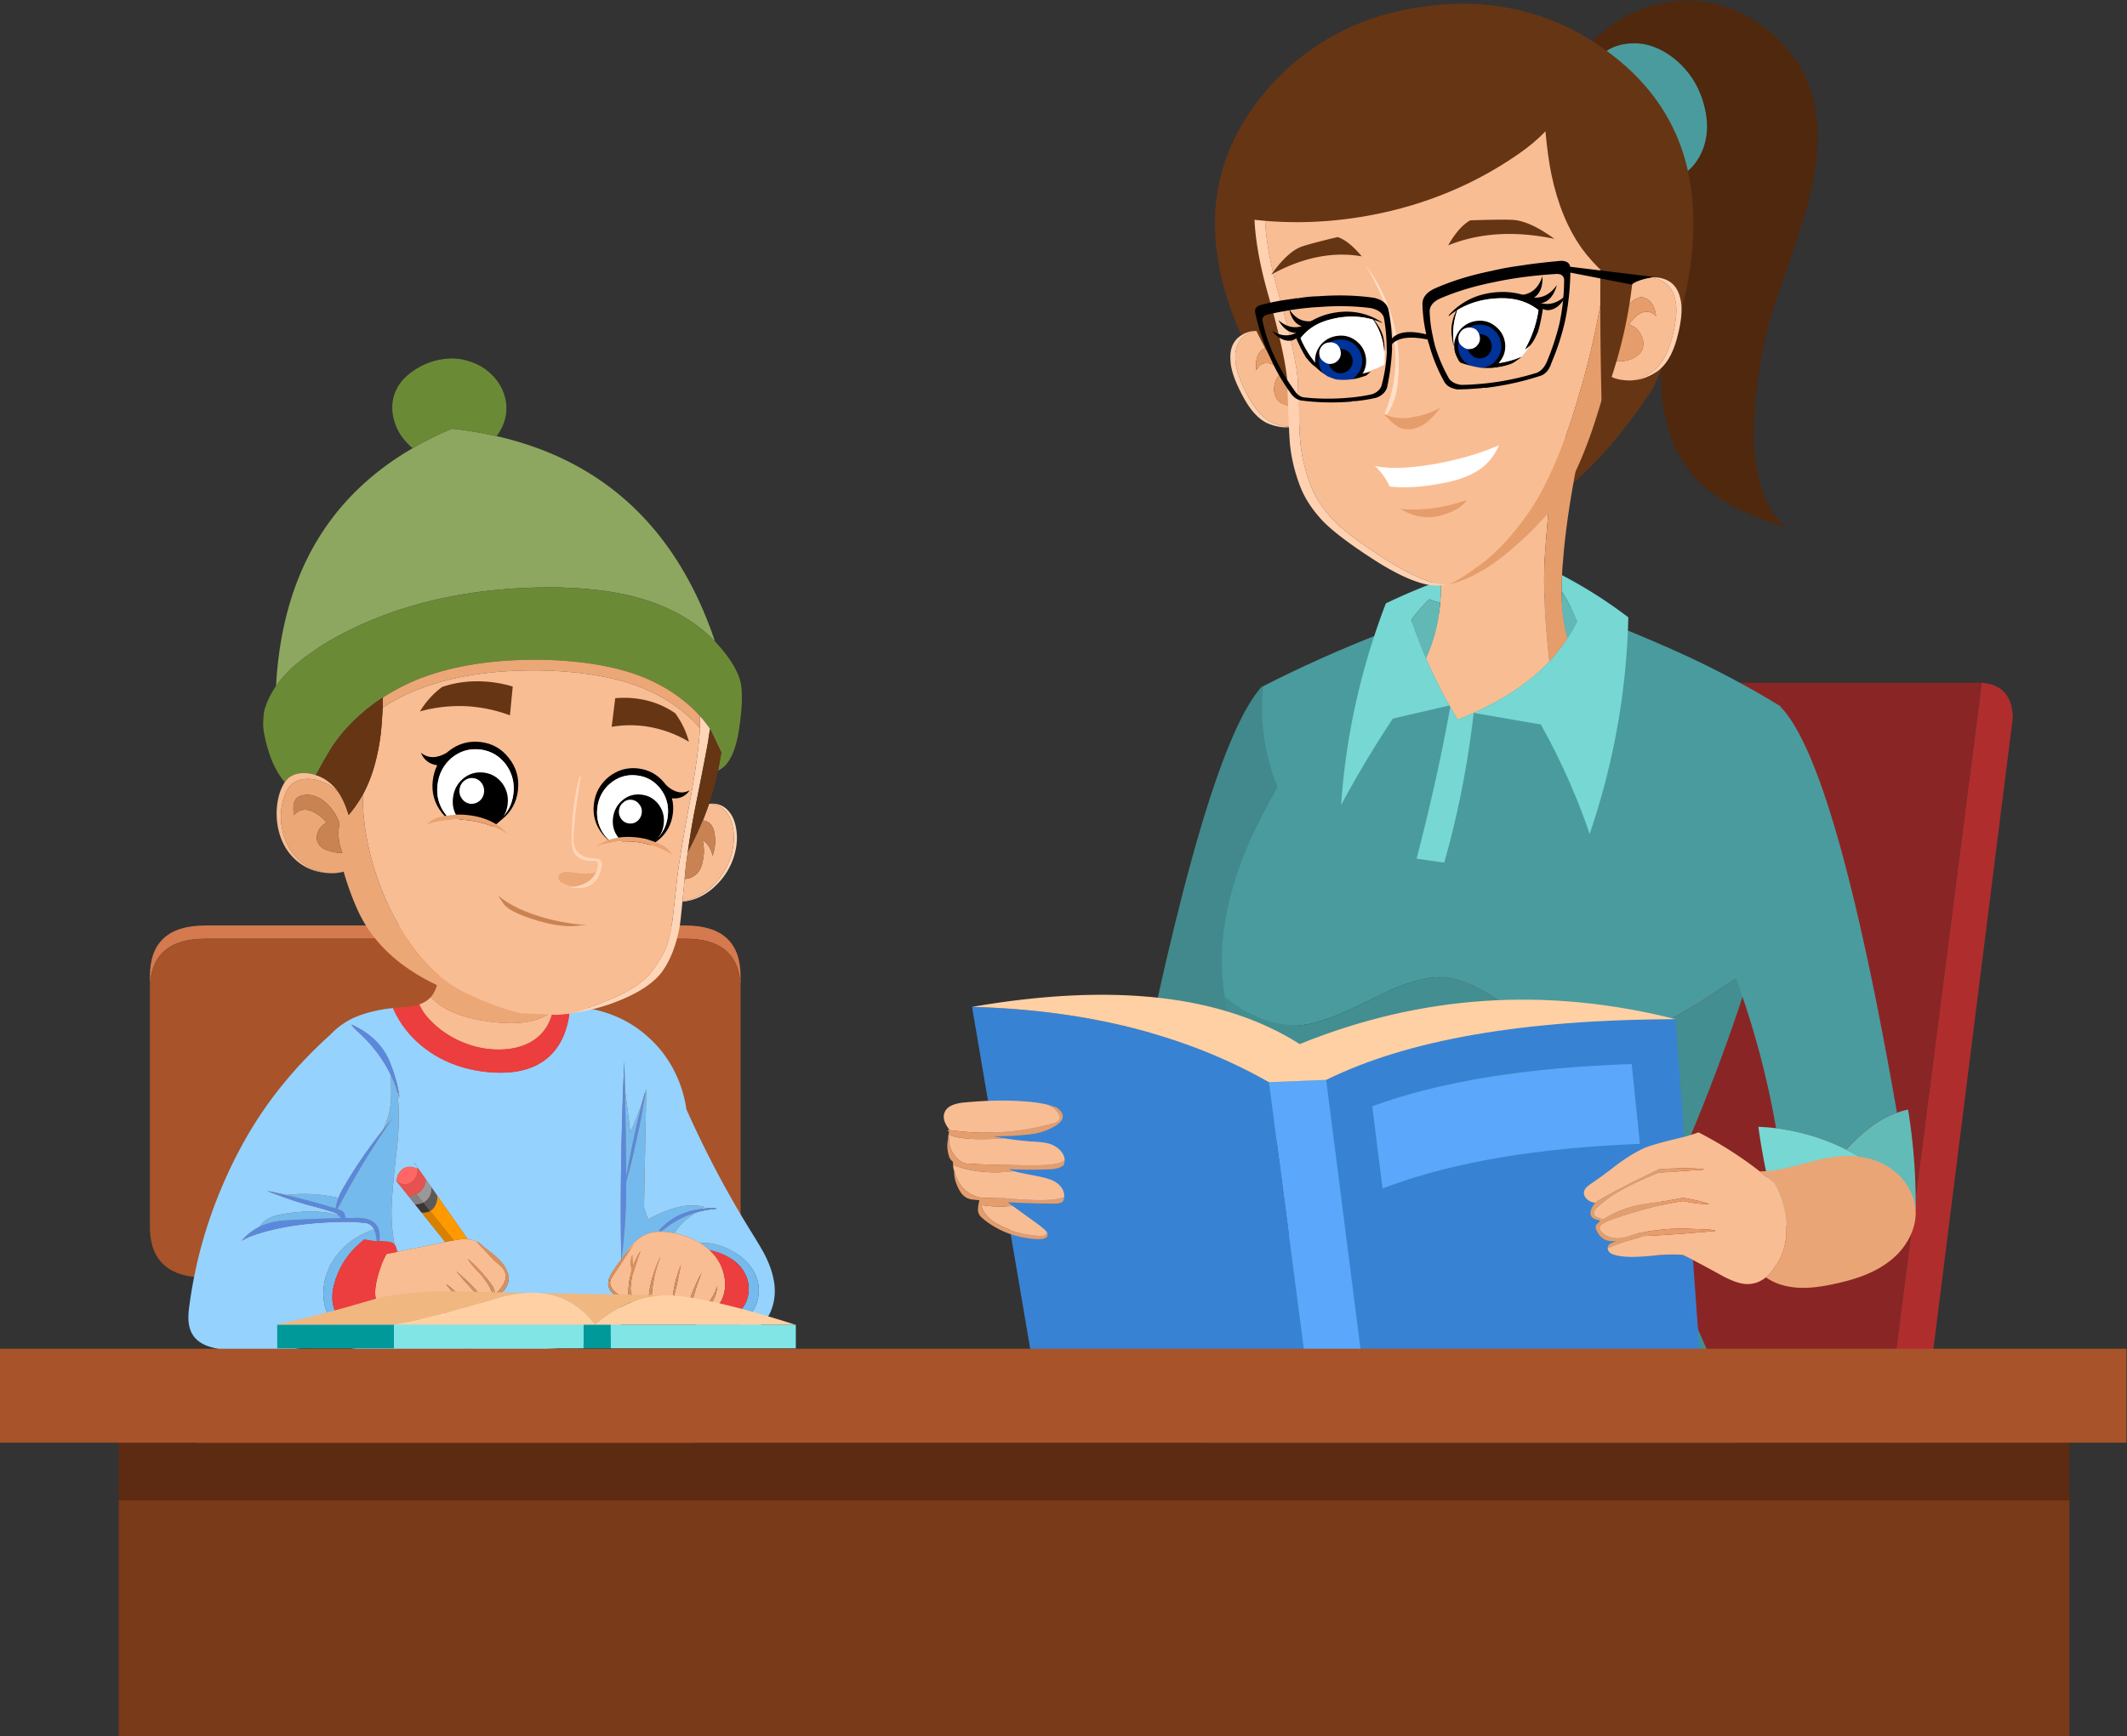 <svg height="436" width="534" xmlns="http://www.w3.org/2000/svg"><rect width="100%" height="100%" fill="#333333" stroke="none"/><g fill="none" fill-rule="evenodd"><path d="M78.385 364.966h11.023v-68.584H78.385zm55.115 0h11.023v-68.584H133.5z" fill="#513121"/><path d="M185.933 247.953c-.199-8.136-4.827-12.205-13.886-12.205H51.517c-9.008 0-13.637 4.069-13.886 12.205v-2.759c0-8.518 4.63-12.777 13.886-12.777h120.53c9.258 0 13.886 4.259 13.886 12.777v2.76z" fill="#d47a4e"/><path d="M37.631 247.953c.249-8.136 4.878-12.205 13.886-12.205h120.53c9.059 0 13.687 4.069 13.886 12.205v60.703c-.199 8.103-4.827 12.154-13.886 12.154H51.517c-9.008 0-13.637-4.051-13.886-12.154zm-.198 135.125h148.823v-10.191H37.433z" fill="#a85329"/><path d="M37.433 372.887l19.301-16.853h110.221l19.301 16.853z" fill="#d47a4e"/><path d="M87.04 305.896h-.298v-.124c.1.033.2.074.298.124m6.906 2.933c-.264.05-.555.124-.87.224a20.576 20.576 0 0 0-4.048 2.038c-.364.232-.72.48-1.068.746a16.896 16.896 0 0 0-3.404 3.38 7.036 7.036 0 0 0-.596.796 15.322 15.322 0 0 0-2.36 5.37c-.463 1.971-.53 3.91-.198 5.816.248 1.425.703 2.502 1.366 3.232a3.83 3.83 0 0 0 1.937 1.043c.464.1.911.125 1.342.075.116.083.232.157.348.224.264-.017.546-.042.844-.075.414-.05.903-.132 1.466-.249a35.857 35.857 0 0 0 1.888-.521c.463-.133.894-.266 1.292-.398 1.225-.398 2.194-.762 2.906-1.094.215-.1.43-.207.646-.323a.945.945 0 0 0 .223-.125c2.534 1.89 5.432 2.983 8.695 3.282 2.434.232 4.297-.331 5.589-1.69.861 1.391 2.269 2.03 4.223 1.913 1.772-.099 3.196-.803 4.273-2.112.1-.116.116-.216.05-.299.298-.016.77-.199 1.415-.546.861-.497 1.391-.945 1.59-1.342.563.016 1.101-.257 1.615-.821.596-.647.952-1.3 1.068-1.964 1.275-.53 2.128-1.077 2.559-1.64a4.04 4.04 0 0 0 .347-.572c.249-.448.44-.953.572-1.517.182-.762.016-1.681-.497-2.759a2.618 2.618 0 0 0-.174-.373 4.793 4.793 0 0 0-.223-.397c-.448-.746-1.126-1.541-2.037-2.386-.795-.763-1.78-1.55-2.957-2.362a24.467 24.467 0 0 0-1.39-1.243.374.374 0 0 0-.1-.075 4.266 4.266 0 0 0-.621-.297 5.821 5.821 0 0 0-1.863-.498 73.003 73.003 0 0 0-.348-.05l-7.7-11.011-1.491-2.138-1.292-1.84-1.69-2.411-.62-.87a3.202 3.202 0 0 0-.323-.621 2.776 2.776 0 0 0-.447-.522l.77 1.143c.083.182.133.381.149.597a2.716 2.716 0 0 0-.298-.174c-.861-.398-1.706-.48-2.534-.248-.646.165-1.226.621-1.739 1.367-.414.58-.62 1.259-.62 2.038v.05c-.117-.1-.224-.2-.324-.3l.348.424 3.006 3.753 1.565 1.99 1.664 2.062 5.912 7.383a1929.69 1929.69 0 0 1-12.023 2.46 11.707 11.707 0 0 1-.199-.745c-.132-.464-.29-.812-.472-1.044-.53-2.486-.794-5.212-.794-8.179 0-2.684.372-7.332 1.117-13.945.431-3.463.663-6.562.696-9.296a43.007 43.007 0 0 0-.15-4.748 38.827 38.827 0 0 0-.397-2.958c.265.73.506 1.483.72 2.262-.23-2.436-.993-5.328-2.285-8.675-1.64-4.292-4.885-7.54-9.737-9.744.182.398.77 1.044 1.763 1.938 3.478 3.166 6.178 6.745 8.099 10.739.016.364.033.77.05 1.218.049 2.188.049 3.745 0 4.674-.084 1.756-.332 3.289-.746 4.598v.025c-.314 1.027-.77 2.162-1.366 3.405a116.251 116.251 0 0 0-9.912 14.517c-.48.812-.87 1.616-1.167 2.411-.48-.116-.952-.215-1.416-.298a38.417 38.417 0 0 0-11.775-.422 128.31 128.31 0 0 0-4.397-.97h-.174c1.06.414 2.087.804 3.08 1.168 1.16.431 2.277.82 3.354 1.169a74.98 74.98 0 0 0 4.695 1.391c3.262.862 5.325 1.492 6.186 1.89.165.132.314.273.447.423-1.673-.498-3.478-.796-5.416-.896-2.45-.116-5.192.067-8.222.548-1.126.181-2.046.397-2.758.645-.977.349-1.772.812-2.384 1.392-.282.265-.63.672-1.044 1.218a14.05 14.05 0 0 0-4.471 3.505 15.261 15.261 0 0 1 3.006-1.392l.149-.049c6.409-2.171 14.2-3.273 23.375-3.307h1.963c.778.117 1.474.19 2.086.225 1.044.033 1.83.422 2.36 1.168.116.165.224.364.323.596m78.97 20.383a.071.071 0 0 0 .05-.024c0 .016.009.033.025.05-.033 0-.058-.009-.075-.026m-16.941-12.95a15.05 15.05 0 0 0-.72.994 25.132 25.132 0 0 0-1.69 2.486c-.761 1.26-1.018 2.37-.77 3.33.249 1.078 1.126 1.973 2.633 2.685.1.05.19.092.274.124.066 2.304.132 4.964.198 7.98-3.693 2.138-8.09 3.595-13.19 4.375a52.828 52.828 0 0 1-4.1.447c-1.705.133-3.717.207-6.036.224a167.76 167.76 0 0 1-4.943-.025c-5.946-.1-9.614-.14-11.005-.124-.298 0-4.24.173-11.824.521-4.753.216-8.703.183-11.85-.099a57.46 57.46 0 0 1-3.527-.398c-2.6-.414-5.034-1.035-7.303-1.864-.861.298-1.93.597-3.205.895-.63.149-1.258.29-1.888.423-6.872 1.358-13.753 1.616-20.643.77-1.887-.282-3.386-.638-4.496-1.069-1.573-.63-2.724-1.516-3.453-2.66-.646-.977-1.018-2.195-1.118-3.654-.066-1.044.017-2.353.249-3.927a113.726 113.726 0 0 1 6.757-26.224 118.96 118.96 0 0 1 6.558-14.095 89.68 89.68 0 0 1 2.31-4.002c5.184-8.518 11.767-16.365 19.749-23.54a18.098 18.098 0 0 1 2.807-2.46 22.612 22.612 0 0 1 1.937-1.219c2.898-1.524 6.558-2.527 10.98-3.008a24.04 24.04 0 0 0 2.608 4.599 25.918 25.918 0 0 0 6.21 6.115 27.653 27.653 0 0 0 4.621 2.66c1.027.464 2.104.878 3.23 1.243 2.732.895 5.605 1.416 8.62 1.566 5.233.298 9.456-.696 12.668-2.983 2.75-2.005 4.637-4.848 5.664-8.526.464-1.641.72-3.29.77-4.947 3.561 0 7.039.638 10.434 1.914 3.494 1.326 6.583 3.215 9.265 5.668 2.717 2.403 4.919 5.286 6.608 8.65a30.581 30.581 0 0 1 2.956 9.446c.994 2.237 2.02 4.458 3.08 6.661a253.935 253.935 0 0 0 13.017 23.839c1.706 2.735 2.857 4.665 3.453 5.792 1.16 2.237 1.93 4.325 2.31 6.264.497 2.303.448 4.54-.149 6.712-.662 2.353-1.854 4.15-3.577 5.393-.215.15-.43.3-.646.448-.397.232-.81.439-1.242.622-1.573.629-3.362.894-5.365.795-3.395-.083-6.567-1.119-9.514-3.108a18.724 18.724 0 0 1-3.006-2.51 2.524 2.524 0 0 0 1.64 0c1.109 1.525 2.5 2.651 4.173 3.38 1.954.912 4.049 1.127 6.284.647a10.173 10.173 0 0 0 2.211-.72 8.916 8.916 0 0 0 3.18-2.412 9.035 9.035 0 0 0 1.118-1.616 9.93 9.93 0 0 0 .969-2.535c.364-1.591.331-3.149-.1-4.674-.513-1.856-1.565-3.537-3.155-5.045a16.085 16.085 0 0 0-2.285-1.766 16.977 16.977 0 0 0-2.882-1.516c-2.235-.895-4.239-1.226-6.011-.994a12.788 12.788 0 0 0-1.143-.647c-1.64-.845-3.436-1.466-5.39-1.864.612-1.01 1.416-1.996 2.41-2.958.744-.663 1.722-1.4 2.93-2.212a23.64 23.64 0 0 1 2.733-.647 26.456 26.456 0 0 1 2.534-.297.279.279 0 0 0-.05-.075c-.365-.15-.786-.216-1.267-.199-.265.017-.53.041-.795.074l-.77.1c-.33.033-.654.075-.969.124.216-.149.44-.29.671-.422a1.21 1.21 0 0 1 .124-.075 1.43 1.43 0 0 0-.248-.075c-1.739-.414-3.635-.422-5.689-.025-2.252.448-4.984 1.508-8.197 3.183a25.385 25.385 0 0 1-1.019-3.058c.066-3.795.133-7.333.199-10.614.149-7.838.273-14.177.373-19.016l-.299.994c-.05-.016-.082-.008-.099.025a96.985 96.985 0 0 0-.472 1.765 74.207 74.207 0 0 1-3.155 8.103 457.937 457.937 0 0 0-1.018-8.302c-.1-.796-.207-1.558-.323-2.287l-.15-7.234a468.289 468.289 0 0 0-.223 5.072 555.98 555.98 0 0 0-.348 10.613c-.05 1.559-.09 3.116-.124 4.674l-.05 3.207c-.033 1.209-.057 2.41-.074 3.604-.1 7.64-.083 15.146.05 22.521" fill="#95d2fe"/><path d="M99.56 273.457a32.052 32.052 0 0 0-1.44-3.48c-1.921-3.994-4.62-7.573-8.098-10.739-.994-.894-1.582-1.54-1.764-1.938 4.852 2.204 8.098 5.452 9.738 9.744 1.291 3.347 2.053 6.239 2.285 8.675a30.042 30.042 0 0 0-.72-2.262m-34.406 34.626c1.839-.91 3.942-1.441 6.31-1.59 4.72-.298 9.431-.49 14.135-.572a3.887 3.887 0 0 0-.621-.745 3.634 3.634 0 0 0-.447-.424c-.861-.397-2.924-1.027-6.186-1.889a74.598 74.598 0 0 1-4.695-1.391 82.747 82.747 0 0 1-3.353-1.169c-.994-.364-2.021-.754-3.08-1.168h.173c1.474.298 2.94.621 4.397.97 1.789.414 3.577.861 5.366 1.342a132.83 132.83 0 0 1 7.104 2.038c.066-.464.166-.936.298-1.417.067-.248.141-.497.224-.745l.199-.498c.298-.795.687-1.599 1.167-2.411a116.251 116.251 0 0 1 9.912-14.517 104.43 104.43 0 0 1 2.46-3.008 175.094 175.094 0 0 0-4.572 6.836l-.149.224c-.166.265-.331.522-.496.77l-.05.075c-.216.315-.414.638-.596.97a182.665 182.665 0 0 0-6.558 11.335c-.05.066-.092.132-.125.198a77.026 77.026 0 0 0-.869 1.641c-.133.232-.257.464-.373.696l.497.149c.182.05.348.124.497.224.53.299.853.804.969 1.516l.05.249v.124h.298a68.679 68.679 0 0 1 1.838-.025c3.444-.198 5.515.77 6.21 2.909.249.778.306 1.73.174 2.858v.1c-.199 0-.422.008-.67.025-.1-1.243-.316-2.221-.647-2.934a3.34 3.34 0 0 0-.323-.596c-.53-.746-1.316-1.135-2.36-1.168a22.73 22.73 0 0 1-2.086-.225h-1.963c-9.174.034-16.966 1.136-23.375 3.307l-.15.05c-1.11.38-2.11.845-3.005 1.391a14.04 14.04 0 0 1 4.471-3.505m109.476-3.554c-2.998.895-5.73 2.37-8.198 4.424-.348.282-.696.324-1.043.125 2.65-3.066 6.127-4.88 10.433-5.444a.93.93 0 0 1 .224-.025c.314-.05.637-.091.968-.124l.77-.1c.265-.033.53-.057.795-.074.48-.017.903.05 1.267.199a.28.28 0 0 1 .05.075 26.359 26.359 0 0 0-2.534.298c-.944.165-1.855.38-2.732.646m-18.606 11.683a.805.805 0 0 0-.025.199.266.266 0 0 0-.025.111v-.26a726.832 726.832 0 0 1-.05-22.52c.017-1.195.041-2.396.075-3.605l.05-3.207c.033-1.558.074-3.115.124-4.674.082-3.563.198-7.1.347-10.613.066-1.707.141-3.398.224-5.072l.149 7.234.149 8.129c.05 2.866.091 5.742.124 8.625 0 .994.008 1.997.025 3.008.016.646.025 1.3.025 1.963.116-.68.24-1.35.373-2.013.165-.878.33-1.748.496-2.61a211.23 211.23 0 0 1 2.013-9.396c.413-1.74.844-3.48 1.291-5.22.15-.58.306-1.168.472-1.765.017-.033.05-.041.1-.025h.05c-.382 2.353-.788 4.69-1.218 7.01a270.6 270.6 0 0 1-2.111 9.645c-.183.762-.373 1.524-.572 2.286a886.475 886.475 0 0 0-.894 3.307c.033 6.711-.365 13.199-1.192 19.463" fill="#5989de"/><path d="M93.946 308.83c.332.712.547 1.69.646 2.932l-3.18-.497a.822.822 0 0 0-.124.1c-.265.248-.678.613-1.242 1.093-.132.116-.265.24-.397.373a18.655 18.655 0 0 0-2.31 2.56c-1.475 1.906-2.56 4.06-3.255 6.464-.91 3.016-.852 5.56.174 7.63a5.534 5.534 0 0 0 1.789 2.064c-.431.05-.878.025-1.342-.075a3.826 3.826 0 0 1-1.937-1.044c-.663-.729-1.118-1.806-1.367-3.231-.33-1.906-.264-3.844.2-5.817a15.324 15.324 0 0 1 2.36-5.369c.181-.282.38-.547.595-.795a16.883 16.883 0 0 1 3.404-3.381c.347-.265.704-.514 1.068-.746a20.605 20.605 0 0 1 4.049-2.038 7.5 7.5 0 0 1 .87-.224m4.173-38.852a31.97 31.97 0 0 1 1.44 3.48c.166.945.298 1.93.398 2.958.132 1.442.182 3.024.149 4.748-.033 2.734-.265 5.833-.696 9.297-.745 6.612-1.118 11.26-1.118 13.945 0 2.966.266 5.692.795 8.178a.77.77 0 0 0-.099-.125c-.381-.38-1.027-.605-1.938-.67l-1.788-.15c.133-1.127.074-2.08-.174-2.858-.696-2.138-2.766-3.108-6.21-2.909-.613 0-1.226.008-1.839.025a2.294 2.294 0 0 0-.298-.124c-.016-.083-.032-.166-.05-.249-.115-.712-.438-1.218-.968-1.516a1.688 1.688 0 0 0-.497-.224c-.165-.05-.33-.1-.497-.149.116-.232.24-.464.373-.696.282-.547.571-1.094.87-1.64a1.32 1.32 0 0 1 .123-.2c2.054-3.86 4.24-7.64 6.559-11.334.182-.332.38-.655.596-.97l.05-.074c.165-.249.33-.506.496-.771l.15-.224a175.657 175.657 0 0 1 4.57-6.836c-.845.995-1.664 1.997-2.46 3.008.597-1.243 1.053-2.378 1.367-3.405v-.025c.414-1.31.662-2.842.745-4.599.05-.928.05-2.485 0-4.673-.016-.447-.033-.854-.05-1.218m-13.14 30.848l-.2.497c-.082.249-.157.497-.223.746-.132.48-.232.953-.298 1.417a133.167 133.167 0 0 0-7.104-2.038c-1.789-.48-3.578-.929-5.366-1.343a38.433 38.433 0 0 1 11.775.423c.464.083.935.182 1.416.298m0 4.35a3.9 3.9 0 0 1 .62.746c-4.703.082-9.414.273-14.134.572-2.368.149-4.471.68-6.31 1.59.414-.546.762-.952 1.044-1.217.612-.58 1.407-1.044 2.384-1.392.712-.249 1.631-.465 2.758-.647 3.03-.48 5.771-.663 8.222-.547 1.938.1 3.743.398 5.416.895m93.13 8.75a15.793 15.793 0 0 0-2.286-1.715c1.772-.232 3.776.1 6.011.994a16.9 16.9 0 0 1 2.882 1.517c.828.53 1.59 1.118 2.285 1.764 1.59 1.509 2.642 3.19 3.155 5.046.43 1.525.464 3.083.1 4.674a9.922 9.922 0 0 1-.97 2.535 9.035 9.035 0 0 1-1.117 1.616 8.914 8.914 0 0 1-3.18 2.411c-.679.315-1.416.555-2.21.72-2.236.481-4.331.266-6.285-.645-1.673-.73-3.064-1.857-4.174-3.381.199-.067.398-.15.596-.249.117.448.423.738.92.87.48.116.927.075 1.341-.124.282-.133.555-.273.82-.422a.218.218 0 0 0 .1.024c.347.315.736.605 1.167.87 1.142.68 2.352.987 3.626.92.15 0 .299-.008.448-.025 1.109-.083 2.16-.44 3.154-1.069a7.297 7.297 0 0 0 2.559-2.759 8.29 8.29 0 0 0 .92-3.629c.016-.398 0-.787-.05-1.168a7.472 7.472 0 0 0-.746-2.536c-.116-.248-.231-.48-.348-.696-.927-1.657-2.426-3.016-4.496-4.076-1.209-.63-2.617-1.119-4.223-1.467m-2.062-10.316a.932.932 0 0 0-.223.025c-4.306.564-7.784 2.378-10.433 5.444.347.199.695.157 1.043-.124 2.468-2.056 5.2-3.53 8.197-4.425-1.208.812-2.186 1.55-2.93 2.212-.994.961-1.798 1.948-2.41 2.958a.193.193 0 0 0-.075-.025c-2.683-.53-4.918-.472-6.707.174-1.507.58-2.923 1.666-4.248 3.257-.497.613-1.076 1.442-1.739 2.486a5.828 5.828 0 0 0-.497.621c.829-6.264 1.226-12.752 1.193-19.463.298-1.11.596-2.213.894-3.306.199-.763.39-1.525.571-2.287a270.334 270.334 0 0 0 2.112-9.645c.43-2.32.836-4.656 1.217-7.01h-.05l.299-.994c-.1 4.84-.224 11.178-.373 19.016-.066 3.281-.133 6.82-.199 10.614.282 1.06.621 2.08 1.019 3.057 3.213-1.674 5.945-2.734 8.197-3.181 2.054-.398 3.95-.39 5.689.025.083.016.166.041.248.074a1.19 1.19 0 0 0-.124.075 9.265 9.265 0 0 0-.67.422m-14.657-27.318a298.31 298.31 0 0 0-1.292 5.22 211.21 211.21 0 0 0-2.012 9.396l-.497 2.61a70.998 70.998 0 0 0-.372 2.014c0-.663-.009-1.318-.025-1.964a190.1 190.1 0 0 1-.025-3.008 1448.35 1448.35 0 0 0-.124-8.625l-.15-8.129c.117.73.224 1.492.324 2.287.265 1.955.604 4.723 1.018 8.302a74.246 74.246 0 0 0 3.155-8.103" fill="#75baec"/><path d="M111.782 311.912c.282-.067.572-.133.87-.2.48-.082.894-.157 1.242-.223a36.397 36.397 0 0 1 1.291-.199c.829-.1 1.582-.116 2.261-.05l.348.05a5.84 5.84 0 0 1 1.863.497 138.31 138.31 0 0 0 3.85 4.152 15.67 15.67 0 0 0 1.64 1.515c.05.034.1.076.149.125.48.398.861.812 1.142 1.243.613.977.696 2.022.249 3.132-.1.215-.215.44-.348.671a7.655 7.655 0 0 1-2.111 2.362c.016-.746-.249-1.508-.795-2.287a35.61 35.61 0 0 0-3.85-4.624 33.288 33.288 0 0 0-2.112-1.939c.033.083.083.174.149.274.215.398.605.928 1.167 1.59.299.349.663.747 1.093 1.193 1.176 1.227 2.112 2.42 2.807 3.58.696 1.16.961 1.94.795 2.337-.413 1.027-1.018 1.856-1.813 2.486.05-.547-.15-1.119-.596-1.715-1.623-2.155-3.809-4.375-6.558-6.662 1.689 2.022 3.138 3.654 4.347 4.897 1.21 1.243 1.847 2.038 1.913 2.386.331 1.624-.455 2.693-2.36 3.207-1.441-2.784-3.553-5.18-6.335-7.184l-.025.024a95.521 95.521 0 0 0 5.664 6.538c.199.2.257.406.174.622-.38 1.21-1.308 1.922-2.782 2.137-2.02.299-3.577-.306-4.67-1.814.182-.116.406-.357.67-.721.978.795 1.988 1.01 3.031.646v-.025c-1.92-.364-3.395-1.383-4.422-3.057-.016.812.266 1.458.845 1.939-.248.43-.605.878-1.068 1.342a3.44 3.44 0 0 1-1.963.994c-4.272.613-8.015-.232-11.228-2.535a19.744 19.744 0 0 1-1.739-1.417 9.042 9.042 0 0 1-.372-2.61c0-1.028.157-2.163.472-3.406.198-.795.538-1.897 1.018-3.305.265-.713.522-1.326.77-1.84a9.43 9.43 0 0 1 .497-.92 1.16 1.16 0 0 1 .174-.223 89.38 89.38 0 0 1 2.434-.473l.2-.05c3.709-.745 7.716-1.565 12.022-2.46m-6.508-59.683c1.11-.381 2.012-.937 2.707-1.666l.2-.198c.231.265.488.53.77.795 2.848 2.685 7.327 4.458 13.438 5.32 3.263.463 6.07.58 8.422.348 3.047-.299 5.605-1.186 7.675-2.66.1-.083.208-.158.323-.224a14.442 14.442 0 0 1-.596 1.939c-.844 2.187-2.186 3.919-4.024 5.195-2.236 1.574-5.093 2.403-8.57 2.486-3.445.066-6.798-.63-10.06-2.088a24.47 24.47 0 0 1-5.143-3.082 22.978 22.978 0 0 1-3.18-3.033c-.894-1.06-1.548-2.104-1.962-3.132m70.723 77.307c0-.017.017-.026.05-.026l.099-.049c2.384-1.459 3.693-3.63 3.925-6.513a12.245 12.245 0 0 1-3.602 5.618c-.265.232-.522.43-.77.597a1.735 1.735 0 0 0-.174.099.558.558 0 0 0-.174.075c-.696.298-1.408.306-2.137.025.017-.133.042-.257.075-.373a.855.855 0 0 1 .124-.1.217.217 0 0 0-.1.025 2.56 2.56 0 0 0 .075-.348 56.828 56.828 0 0 1 2.832-9.098 42.059 42.059 0 0 0-3.23 7.507 4.287 4.287 0 0 0-.198 1.392c0 .2.025.39.075.572-.282.033-.572.058-.87.074h-.298c-.646.05-1.192-.132-1.64-.546a2.906 2.906 0 0 1-.77-1.194c-.215-.613-.215-1.325 0-2.137a101.931 101.931 0 0 0 1.665-7.557 31.311 31.311 0 0 0-2.186 9.545 3.23 3.23 0 0 0-.025.398v.2c-1.606.562-3.263.463-4.968-.3-.166-.082-.249-.198-.249-.347.017-.465.042-.928.075-1.392a31.717 31.717 0 0 1 2.21-9.993c-.032 0-.049.008-.049.024a28.803 28.803 0 0 0-2.881 9.77c-.033.215-.059.43-.075.646-.016.215.008.414.075.597-.911.265-1.913.281-3.006.049a1.417 1.417 0 0 1-.746-.447l-.149-.249a6.437 6.437 0 0 1-.645-1.988c-.083-.646.033-1.823.347-3.53l.348-1.094v.05a104.65 104.65 0 0 1 1.789-5.42 20.205 20.205 0 0 0-1.913 3.954 20.366 20.366 0 0 1-.15-2.835c-.032 0-.049.009-.049.026-.447 1.325-.463 2.51-.05 3.554a19.675 19.675 0 0 0-.794 3.953c-.05.48-.083.969-.1 1.466v.423c0 .38.05.729.15 1.044-.828.016-1.566-.116-2.212-.398-.86-.365-1.573-.995-2.136-1.89a1.734 1.734 0 0 1-.1-.173c-.43-.796-.38-1.6.15-2.412.646-.994 1.3-1.98 1.962-2.957 1.26-1.94 2.518-3.87 3.776-5.792a23.625 23.625 0 0 1-1.788 2.286c-.365.398-.712.813-1.044 1.243.663-1.043 1.242-1.872 1.74-2.486 1.324-1.59 2.74-2.675 4.247-3.255 1.788-.647 4.024-.705 6.707-.174a.19.19 0 0 1 .075.024c1.954.398 3.75 1.02 5.39 1.865.398.199.779.414 1.143.646.828.514 1.59 1.085 2.285 1.715.398.365.77.746 1.118 1.144a11.87 11.87 0 0 1 2.559 5.145c.447 2.005.339 3.878-.323 5.618-.762 1.873-1.863 3.074-3.304 3.604a3.85 3.85 0 0 1-1.49.199 6.022 6.022 0 0 1-.572-.074.224.224 0 0 1-.1-.025" fill="#f9bd93"/><path d="M95.139 328.591c.099.182.198.356.298.522-.215.116-.431.224-.646.323-.712.331-1.68.696-2.907 1.094-.397.133-.827.265-1.291.398-.712.215-1.342.389-1.888.522a18.67 18.67 0 0 1-1.466.248c-.298.033-.58.058-.845.075a5.534 5.534 0 0 1-2.136-2.287c-1.026-2.072-1.084-4.615-.174-7.631.696-2.404 1.78-4.558 3.254-6.463.68-.912 1.45-1.765 2.31-2.56.133-.133.266-.258.398-.374.564-.48.977-.845 1.242-1.093a.822.822 0 0 1 .124-.1l3.18.497c.249-.016.472-.024.67-.024v-.1l1.79.15c.91.065 1.556.29 1.937.67a.77.77 0 0 1 .1.125c.182.232.34.58.471 1.044.067.282.133.53.2.746l-.2.05c-.828.148-1.64.305-2.434.472a1.16 1.16 0 0 0-.174.223 9.269 9.269 0 0 0-.497.92 21.556 21.556 0 0 0-.77 1.84c-.48 1.408-.82 2.51-1.018 3.305-.315 1.243-.472 2.378-.472 3.406 0 .911.124 1.781.372 2.61l-.422-.423c-.15.564.108 1.11.77 1.641.067.066.14.124.224.174m80.957.97c.182.033.373.057.571.074a3.86 3.86 0 0 0 1.49-.199c1.442-.53 2.543-1.731 3.305-3.604.662-1.74.77-3.612.323-5.618a11.87 11.87 0 0 0-2.559-5.145 14.34 14.34 0 0 0-1.118-1.144c1.606.348 3.014.837 4.223 1.467 2.07 1.06 3.57 2.419 4.496 4.076.117.216.232.448.348.696a7.45 7.45 0 0 1 .745 2.536c.05.381.067.77.05 1.168a8.29 8.29 0 0 1-.919 3.63 7.297 7.297 0 0 1-2.559 2.758c-.993.63-2.045.986-3.154 1.07a4.084 4.084 0 0 1-.448.024c-1.274.067-2.484-.24-3.626-.92a7.942 7.942 0 0 1-1.168-.87m-77.43-76.411c.282-.033.571-.067.87-.1 2.12-.116 3.635-.282 4.545-.497a8.96 8.96 0 0 0 1.193-.323c.414 1.027 1.068 2.071 1.962 3.132a22.95 22.95 0 0 0 3.18 3.032 24.47 24.47 0 0 0 5.142 3.083c3.263 1.458 6.616 2.154 10.06 2.088 3.478-.083 6.335-.912 8.57-2.486 1.84-1.276 3.18-3.008 4.025-5.195.249-.646.447-1.293.596-1.939.398-.315.787-.655 1.168-1.02.68-.016 1.606-.032 2.782-.049h.298a20.38 20.38 0 0 1-.77 4.947c-1.027 3.679-2.914 6.52-5.664 8.526-3.212 2.287-7.435 3.281-12.669 2.983-3.013-.15-5.887-.671-8.62-1.566a31.126 31.126 0 0 1-3.229-1.243 27.685 27.685 0 0 1-4.62-2.66 25.936 25.936 0 0 1-6.21-6.115 24.071 24.071 0 0 1-2.609-4.598" fill="#ec3e3e"/><path d="M95.66 328.989a14.003 14.003 0 0 1-.521-.398 1.15 1.15 0 0 1-.224-.174c-.662-.53-.919-1.077-.77-1.64l.422.422c.563.514 1.143.986 1.74 1.417 3.212 2.304 6.955 3.148 11.227 2.536a3.445 3.445 0 0 0 1.963-.995c.463-.464.82-.911 1.068-1.342-.58-.48-.86-1.127-.844-1.94 1.026 1.675 2.5 2.694 4.421 3.058v.025c-1.043.365-2.054.15-3.03-.646-.266.365-.489.605-.671.721 1.093 1.508 2.65 2.113 4.67 1.814 1.474-.216 2.401-.927 2.782-2.138.083-.215.025-.422-.174-.621a95.497 95.497 0 0 1-5.663-6.537l.024-.025c2.783 2.005 4.894 4.4 6.335 7.183 1.904-.513 2.69-1.582 2.36-3.206-.066-.348-.704-1.144-1.913-2.386-1.209-1.243-2.658-2.875-4.347-4.897 2.749 2.286 4.935 4.507 6.558 6.661.447.597.646 1.17.596 1.716.795-.63 1.4-1.459 1.814-2.486.165-.398-.1-1.177-.795-2.337-.696-1.16-1.631-2.353-2.807-3.58a27.861 27.861 0 0 1-1.093-1.192c-.563-.664-.953-1.194-1.168-1.591a1.487 1.487 0 0 1-.149-.274c.729.614 1.432 1.26 2.111 1.94a35.657 35.657 0 0 1 3.85 4.623c.547.779.812 1.54.796 2.287a7.644 7.644 0 0 0 2.111-2.362 8.68 8.68 0 0 0 .348-.67c.447-1.111.364-2.155-.248-3.133a5.668 5.668 0 0 0-1.143-1.243.997.997 0 0 0-.15-.124 15.626 15.626 0 0 1-1.639-1.517 137.11 137.11 0 0 1-3.85-4.15c.215.082.422.182.621.298a.382.382 0 0 1 .1.074c.48.398.943.812 1.39 1.243 1.176.812 2.162 1.6 2.957 2.361.91.846 1.59 1.641 2.037 2.387.083.132.157.265.223.397.066.116.124.24.174.373.513 1.078.68 1.997.497 2.76a5.893 5.893 0 0 1-.571 1.516c-.1.199-.216.39-.348.572-.431.563-1.284 1.11-2.559 1.64-.116.663-.472 1.318-1.068 1.964-.514.564-1.052.837-1.615.82-.198.398-.729.846-1.59 1.343-.645.347-1.117.53-1.416.546.067.083.05.182-.05.299-1.076 1.31-2.5 2.014-4.272 2.113-1.954.115-3.362-.523-4.223-1.915-1.292 1.36-3.155 1.922-5.59 1.691-3.262-.299-6.16-1.392-8.694-3.281m77.257.223c.016.017.04.025.074.025-.016-.016-.025-.033-.025-.05-.017.017-.033.025-.05.025m-2.235.249c-.547-.183-1.085-.53-1.615-1.044a.792.792 0 0 1-.223-.298c-.762.745-1.905.953-3.429.621-1.093-.249-1.896-.812-2.41-1.69-.579.646-1.498.845-2.757.596a4.488 4.488 0 0 1-.794-.248c-.73-.315-1.218-.812-1.466-1.492-.646.348-1.408.34-2.285-.025a3.31 3.31 0 0 1-.274-.124c-1.507-.713-2.384-1.607-2.633-2.684-.248-.961.009-2.072.77-3.331a25.163 25.163 0 0 1 1.69-2.486c.231-.348.471-.68.72-.994v.261a.266.266 0 0 1 .025-.112c0-.067.008-.133.024-.2.15-.214.315-.422.497-.62.332-.431.68-.845 1.044-1.243a23.631 23.631 0 0 0 1.788-2.287 1677.104 1677.104 0 0 0-3.776 5.792 180.38 180.38 0 0 0-1.962 2.957c-.53.813-.58 1.616-.15 2.412.034.066.067.124.1.174.563.895 1.276 1.524 2.137 1.889.645.282 1.382.414 2.21.398a3.46 3.46 0 0 1-.149-1.044v-.423c.017-.497.05-.986.1-1.467a19.61 19.61 0 0 1 .795-3.952c-.415-1.044-.398-2.229.05-3.554 0-.017.016-.025.049-.025-.017.944.033 1.89.15 2.833a20.201 20.201 0 0 1 1.912-3.952 104.775 104.775 0 0 0-1.789 5.419v-.05l-.347 1.094c-.315 1.707-.431 2.884-.348 3.53.016.082.033.174.05.273.099.547.298 1.119.596 1.715l.149.249c.182.215.43.365.745.447 1.093.232 2.094.216 3.006-.05a1.417 1.417 0 0 1-.075-.596 8.41 8.41 0 0 1 .075-.646 28.789 28.789 0 0 1 2.881-9.77c0-.016.017-.024.05-.024a31.71 31.71 0 0 0-2.21 9.993c-.034.463-.06.928-.075 1.392 0 .149.083.265.248.348 1.706.762 3.362.861 4.968.298v-.199c0-.133.009-.265.025-.398.232-3.314.96-6.495 2.186-9.545a101.92 101.92 0 0 1-1.664 7.557c-.215.812-.215 1.524 0 2.137.149.448.406.846.77 1.194.447.414.993.596 1.64.546h.297c.298-.016.588-.04.87-.074a2.166 2.166 0 0 1-.075-.572c-.017-.43.05-.895.199-1.392a42.039 42.039 0 0 1 3.23-7.506 56.822 56.822 0 0 0-2.833 9.097 2.566 2.566 0 0 1-.074.349.21.21 0 0 1 .1-.026.828.828 0 0 0-.125.1 2.4 2.4 0 0 0-.074.372c.728.282 1.44.274 2.136-.024a.557.557 0 0 1 .174-.075c.05-.033.107-.066.174-.099.248-.166.505-.365.77-.597a12.243 12.243 0 0 0 3.602-5.617c-.232 2.883-1.54 5.054-3.925 6.512l-.1.05c-.033 0-.05.008-.05.025a12.7 12.7 0 0 1-.819.422c-.414.2-.861.24-1.341.124-.497-.132-.804-.422-.92-.87-.198.1-.397.182-.596.249a2.53 2.53 0 0 1-1.64 0" fill="#d79160"/><path d="M138.81 253.944c-.116.066-.224.14-.323.224-2.07 1.475-4.63 2.361-7.676 2.66-2.352.231-5.159.115-8.421-.348-6.111-.862-10.591-2.635-13.44-5.32a11.33 11.33 0 0 1-.77-.795c.166-.2.323-.407.472-.622a8.19 8.19 0 0 0 .87-1.79c.281-.795.513-1.806.695-3.032.05-.299.091-.605.125-.92a199.388 199.388 0 0 1 19.649-.124c.083 1.59.43 3.049 1.043 4.375.795 1.74 1.93 2.99 3.404 3.753 1.093.547 2.45.862 4.074.945h.471c-.05.331-.107.663-.173.994" fill="#eca777"/><path d="M104.802 293.567c.016.1.025.207.025.323.05 1.06-.406 2.013-1.367 2.858a3.044 3.044 0 0 1-.943.547 2.559 2.559 0 0 1-.622.125c-.447.066-.985-.058-1.614-.373a3.956 3.956 0 0 1-.67-.447v-.05c0-.779.206-1.459.62-2.039.513-.745 1.093-1.201 1.739-1.367.828-.232 1.673-.149 2.534.249.1.05.199.108.298.174" fill="#f66"/><path d="M106.963 296.252a4.148 4.148 0 0 1-.174.969 4.173 4.173 0 0 1-1.167 1.939 4.867 4.867 0 0 1-1.019.746 6.561 6.561 0 0 1-.993.372 5.35 5.35 0 0 1-.97.2l-3.005-3.754a.398.398 0 0 1-.025-.124c.199.165.422.314.67.447.63.315 1.168.439 1.616.373.215-.017.422-.058.62-.124.331-.117.646-.299.945-.547.96-.845 1.415-1.799 1.366-2.859a1.99 1.99 0 0 0-.025-.323c.149.066.307.157.472.273l1.69 2.412z" fill="#e55252"/><path d="M104.603 299.905l1.69 2.088a3.77 3.77 0 0 1-1.516.448c-.199.017-.39.025-.571.025l-1.565-1.989c.314-.033.637-.1.969-.199.347-.1.679-.223.993-.373" fill="#838080"/><path d="M106.292 301.993l1.714 2.138c-.281.15-.58.257-.894.323-.397.1-.811.125-1.242.075l-1.664-2.063c.182 0 .372-.008.571-.025a3.763 3.763 0 0 0 1.515-.448" fill="#383737"/><path d="M108.007 304.131l-1.715-2.138c.2-.115.39-.248.572-.397a3.66 3.66 0 0 0 1.068-1.343c.066-.165.124-.34.174-.522.165-.563.215-1.11.149-1.64l1.49 2.138a3.703 3.703 0 0 1-.273 2.112 3.28 3.28 0 0 1-.894 1.368 3.394 3.394 0 0 1-.571.422" fill="#5b5b5b"/><path d="M108.255 298.091c.066.53.016 1.077-.15 1.64a4.712 4.712 0 0 1-.173.523 3.67 3.67 0 0 1-1.068 1.342c-.182.15-.373.281-.572.398l-1.689-2.089a4.845 4.845 0 0 0 1.019-.746 4.168 4.168 0 0 0 1.167-1.938c.1-.332.157-.655.174-.97z" fill="#999"/><path d="M117.446 311.24a10.474 10.474 0 0 0-2.26.05c-.265.033-.696.1-1.292.199l-5.887-7.358a3.39 3.39 0 0 0 .57-.422 3.27 3.27 0 0 0 .895-1.367 3.71 3.71 0 0 0 .273-2.113z" fill="#f90"/><path d="M113.894 311.489a71.6 71.6 0 0 1-1.242.224 58.44 58.44 0 0 0-.87.199l-5.912-7.383c.43.05.845.025 1.242-.074.315-.067.613-.175.894-.324z" fill="#d78101"/><path d="M103.61 112.555c3.047-1.79 6.334-3.422 9.862-4.897 3.875.43 7.61 1.052 11.203 1.864 27.06 6.181 45.344 23.383 54.85 51.604-3.164-3.298-6.907-5.965-11.229-8.004-4.157-1.988-8.868-3.439-14.135-4.35-4.306-.746-9.257-1.168-14.855-1.268-10.78-.083-20.95.995-30.505 3.232-10.483 2.502-19.889 6.33-28.22 11.484a8.932 8.932 0 0 0-.869.621 57.54 57.54 0 0 0-4.62 3.356 26.996 26.996 0 0 0-3.155 2.909 25.735 25.735 0 0 0-2.633 3.181c1.49-27.426 12.925-47.337 34.306-59.732" fill="#8da760"/><path d="M124.675 109.522a101.973 101.973 0 0 0-11.204-1.864c-3.527 1.475-6.814 3.107-9.861 4.897a15.167 15.167 0 0 1-3.503-4.127 13.293 13.293 0 0 1-1.59-5.22c-.133-1.922.174-3.654.92-5.195.894-2.022 2.574-3.803 5.042-5.344a17.24 17.24 0 0 1 6.484-2.436c2.384-.382 4.661-.216 6.83.497 2.237.679 4.199 1.873 5.888 3.58 1.673 1.756 2.75 3.761 3.23 6.015.464 2.27.207 4.516-.77 6.736a12.401 12.401 0 0 1-1.466 2.461m-28.543 65.649a44.905 44.905 0 0 0-5.663 4.325c-3.379 2.966-6.12 6.272-8.223 9.918-.53.862-1.507 2.61-2.931 5.245a11.3 11.3 0 0 0-1.466-.398c-2.268-.348-4.082.025-5.44 1.119a7.231 7.231 0 0 0-.92 1.069c-1.738-2.088-3.071-4.624-3.999-7.607-.944-2.999-1.415-5.336-1.415-7.01.033-1.656.14-2.842.322-3.554.597-2.072 1.565-4.068 2.907-5.99a25.772 25.772 0 0 1 2.633-3.182 27.036 27.036 0 0 1 3.155-2.909 57.54 57.54 0 0 1 4.62-3.356c.265-.215.555-.422.87-.621 8.33-5.154 17.736-8.982 28.22-11.484 9.555-2.237 19.723-3.315 30.504-3.232 5.598.1 10.55.522 14.855 1.268 5.267.911 9.979 2.362 14.135 4.35 4.322 2.038 8.065 4.707 11.228 8.004.266.265.505.522.72.77 2.915 3.249 4.77 6.24 5.565 8.974.68 2.536.588 6.637-.273 12.305-.878 5.75-2.633 9.197-5.267 10.34.299-1.524.572-3.04.82-4.548l-2.807-5.892a30.394 30.394 0 0 0-2.583-3.28 29.591 29.591 0 0 0-3.975-3.754c-3.113-2.536-6.69-4.59-10.731-6.165-6.41-2.502-14.49-3.895-24.245-4.176-12.653-.232-23.434 1.467-32.344 5.096a53.793 53.793 0 0 0-8.272 4.375" fill="#6b8a36"/><path d="M172.668 213.998a83.289 83.289 0 0 0-.72 5.941 6.65 6.65 0 0 0-.05.795c-.083.746-.157 1.483-.224 2.213a350.27 350.27 0 0 0-.347 3.455 10.89 10.89 0 0 0 2.732-.77c1.838-.73 3.486-1.815 4.944-3.257 1.606-1.558 2.881-3.405 3.825-5.543.944-2.154 1.416-4.359 1.416-6.612-.1-3.414-1.077-5.85-2.931-7.308a5.433 5.433 0 0 0-3.006-1.07c1.408-.132 2.674.224 3.8 1.07 1.839 1.458 2.808 3.894 2.907 7.308 0 2.22-.463 4.416-1.39 6.587-.945 2.121-2.229 3.96-3.851 5.518-1.474 1.459-3.114 2.552-4.919 3.281a12.722 12.722 0 0 1-3.527.846c-.315 3.298-.547 5.369-.696 6.214-.86 4.756-2.368 8.592-4.521 11.509-2.418 3.148-6.84 5.842-13.265 8.079a55.031 55.031 0 0 1-9.688 2.287c2.318-.547 5.879-1.823 10.681-3.828 4.754-2.039 8.065-4.35 9.937-6.936 1.871-2.552 3.114-4.706 3.726-6.463.58-1.79 1.043-4.051 1.391-6.786.331-2.75.687-5.933 1.068-9.545.017-.116.025-.207.025-.273.414-3.663 1.532-10.374 3.354-20.135 1.407-7.756 2.202-13.672 2.385-17.748.032-1.16.024-2.17-.025-3.033a30.394 30.394 0 0 1 2.583 3.281 37.482 37.482 0 0 0-.422 2.511.124.124 0 0 0 0 .15l-.398 2.187c-.662 3.546-1.706 8.865-3.13 15.958-.695 3.712-1.25 7.084-1.664 10.117" fill="#ffd5b8"/><path d="M77.824 203.533c1.094.398 2.211 1.11 3.354 2.138l.87.92c-.431.165-.837.439-1.218.82a4.252 4.252 0 0 0-1.291 2.635 2.714 2.714 0 0 0 .397 1.765c.381.778 1.143 1.35 2.285 1.715 1.342.497 2.592.712 3.751.646a11.93 11.93 0 0 1-.944-3.902 12.093 12.093 0 0 1 .224-3.555c-.513-1.293-1.06-2.329-1.64-3.107-.794-1.127-1.714-2.055-2.757-2.784-1.176-.78-2.377-1.185-3.602-1.218-1.375 0-2.36.348-2.956 1.044-.397.563-.613 1.276-.646 2.137 0 .647.033 1.293.1 1.94.082-.1.19-.208.322-.324.978-.994 2.228-1.284 3.751-.87m18.259-25.827c0-.762.016-1.608.05-2.535a53.793 53.793 0 0 1 8.272-4.375c8.91-3.63 19.69-5.328 32.343-5.096 9.754.281 17.836 1.674 24.245 4.176 4.04 1.574 7.618 3.63 10.731 6.165a29.621 29.621 0 0 1 3.975 3.753c.05.862.057 1.873.025 3.033l-.323-.373a30.543 30.543 0 0 0-3.975-3.729c-3.114-2.552-6.69-4.615-10.731-6.19-6.41-2.501-14.491-3.885-24.245-4.15-12.653-.249-23.434 1.45-32.344 5.095a49.142 49.142 0 0 0-8.023 4.226m-5.018 21.9c0 3.944.405 7.913 1.217 11.906 1.739 8.386 4.794 16.075 9.166 23.068 4.356 6.994 9.54 11.923 15.551 14.79 5.068 2.42 9.63 4.11 13.688 5.07-5.433-.463-12.769-2.982-22.01-7.555-9.258-4.59-15.625-10.863-19.103-18.818a73.43 73.43 0 0 1-3.18-8.75 3.329 3.329 0 0 0-.099-.422c-1.44.398-2.99.497-4.645.298-2.65-.48-4.919-1.624-6.806-3.43-1.988-1.922-3.296-4.325-3.925-7.209-.63-2.767-.522-5.493.323-8.178.347-1.044.77-1.914 1.266-2.61.282-.381.58-.704.895-.97 1.374-1.043 3.18-1.4 5.415-1.068a7.105 7.105 0 0 1 1.515.422c.331.083.654.19.97.324.76.314 1.49.729 2.185 1.243.58.397 1.118.87 1.615 1.416l.025.05c.91 1.376 1.714 3.207 2.41 5.494.165-.216.33-.423.496-.622a32.745 32.745 0 0 0 3.03-4.45" fill="#eca777"/><path d="M79.315 194.659c.348.1.679.215.994.348a9.23 9.23 0 0 1 2.16 1.293 10.39 10.39 0 0 1 1.615 1.491c.348.38.688.829 1.019 1.342a9.268 9.268 0 0 0-1.615-1.417 10.292 10.292 0 0 0-2.186-1.242 6.671 6.671 0 0 0-.969-.324 7.105 7.105 0 0 0-1.515-.422c-2.236-.332-4.04.025-5.415 1.069a5.623 5.623 0 0 0-.895.97c-.496.695-.919 1.565-1.266 2.61-.845 2.684-.953 5.41-.323 8.177.63 2.884 1.937 5.286 3.925 7.209 1.887 1.806 4.156 2.95 6.806 3.43a.553.553 0 0 1-.174-.025c-3.064-.364-5.656-1.607-7.775-3.728-1.987-1.989-3.288-4.516-3.9-7.582-.58-2.933-.447-5.816.397-8.65.364-1.094.795-2.014 1.292-2.76.281-.397.588-.753.92-1.068 1.357-1.094 3.17-1.467 5.44-1.119.496.1.985.232 1.465.398zm16.768-16.953a49.142 49.142 0 0 1 8.023-4.226c8.91-3.646 19.691-5.344 32.344-5.095 9.754.265 17.836 1.649 24.245 4.15 4.04 1.575 7.617 3.638 10.731 6.19a30.543 30.543 0 0 1 3.975 3.729l.323.373c-.183 4.076-.978 9.993-2.385 17.748-1.822 9.76-2.94 16.472-3.354 20.135 0 .066-.008.157-.025.273a666.252 666.252 0 0 1-1.068 9.545c-.347 2.735-.811 4.997-1.39 6.786-.613 1.757-1.855 3.911-3.727 6.463-1.872 2.586-5.184 4.897-9.936 6.936-4.803 2.005-8.364 3.28-10.682 3.828-1.11.132-2.236.24-3.379.323l-9.091-.423c-4.058-.96-8.62-2.651-13.688-5.07-6.012-2.868-11.195-7.798-15.55-14.79-4.373-6.994-7.428-14.683-9.167-23.069a59.645 59.645 0 0 1-1.217-11.906c1.689-3.083 2.947-6.67 3.776-10.764.58-2.668.952-5.709 1.118-9.122.05-.58.09-1.252.124-2.014zm82.224 24.137a5.433 5.433 0 0 1 3.006 1.069c1.855 1.458 2.832 3.894 2.931 7.308 0 2.253-.472 4.458-1.416 6.612-.944 2.138-2.22 3.985-3.825 5.543-1.458 1.442-3.106 2.527-4.944 3.256a10.85 10.85 0 0 1-2.732.771c.1-1.044.215-2.196.347-3.455.067-.73.141-1.467.224-2.213h.174c.994-.116 1.789-.422 2.385-.92 1.01-.712 1.664-1.897 1.962-3.554.414-1.707.406-3.455-.025-5.245.96.58 1.648 1.417 2.062 2.51.232.482.373.97.422 1.467.63-1.872.82-3.612.572-5.22-.133-1.524-.67-2.618-1.615-3.28-.365-.233-.828-.39-1.391-.473.083-.183.157-.34.224-.472.463-1.21.91-2.428 1.341-3.654a.304.304 0 0 1 .174-.05z" fill="#f9bd93"/><path d="M79.315 194.659c1.424-2.635 2.401-4.383 2.931-5.245 2.103-3.646 4.844-6.952 8.223-9.918a44.87 44.87 0 0 1 5.663-4.325c-.033.928-.05 1.773-.05 2.535a48.99 48.99 0 0 1-.123 2.014c-.166 3.413-.539 6.454-1.118 9.122-.829 4.093-2.087 7.681-3.776 10.764a32.745 32.745 0 0 1-3.03 4.45 18.45 18.45 0 0 0-.498.62c-.695-2.286-1.499-4.117-2.41-5.493l-.024-.05c-.331-.513-.67-.961-1.019-1.342a10.39 10.39 0 0 0-1.614-1.491 9.23 9.23 0 0 0-2.161-1.293 8.746 8.746 0 0 0-.994-.348zm98.694 7.234a137.97 137.97 0 0 1-1.341 3.654c-.067.132-.141.29-.224.472a77.636 77.636 0 0 1-3.776 7.98c.414-3.034.969-6.406 1.665-10.118 1.423-7.093 2.467-12.412 3.13-15.958l.397-2.188a.124.124 0 0 1 0-.149 37.43 37.43 0 0 1 .422-2.51l2.807 5.89a155.168 155.168 0 0 1-.82 4.55 69.51 69.51 0 0 1-2.26 8.327z" fill="#663514"/><path d="M77.824 203.533c-1.523-.414-2.773-.124-3.75.87a2.88 2.88 0 0 0-.323.323c-.067-.646-.1-1.292-.1-1.939.033-.861.249-1.574.646-2.137.596-.696 1.581-1.044 2.956-1.044 1.225.033 2.426.439 3.602 1.218 1.043.729 1.963 1.657 2.757 2.784.58.778 1.127 1.814 1.64 3.107a12.066 12.066 0 0 0-.224 3.555c.1 1.375.414 2.676.944 3.902-1.16.066-2.41-.149-3.75-.646-1.143-.365-1.905-.937-2.286-1.715a2.714 2.714 0 0 1-.397-1.765 4.252 4.252 0 0 1 1.291-2.635 3.5 3.5 0 0 1 1.217-.82c-.281-.299-.57-.605-.869-.92-1.143-1.028-2.26-1.74-3.354-2.138zm94.074 17.202c0-.25.016-.515.05-.796.149-1.823.389-3.803.72-5.94a77.636 77.636 0 0 0 3.776-7.98c.563.083 1.026.24 1.391.472.944.663 1.482 1.757 1.615 3.281.248 1.608.058 3.348-.572 5.22a4.348 4.348 0 0 0-.422-1.466c-.414-1.094-1.101-1.931-2.062-2.51.431 1.789.439 3.537.025 5.244-.298 1.657-.952 2.842-1.962 3.555-.596.497-1.391.803-2.385.92z" fill="#c98353"/><path d="M120.8 208.132c1.64-.282 3.146-.995 4.52-2.138 2.071-1.724 3.263-3.96 3.578-6.711.314-2.768-.348-5.245-1.987-7.433-1.657-2.121-3.793-3.33-6.41-3.629-2.65-.298-5.01.398-7.08 2.088-2.07 1.773-3.262 4.043-3.576 6.81-.315 2.752.348 5.196 1.987 7.334 1.408 1.872 3.196 3.049 5.366 3.53-2.534-.481-4.63-1.782-6.285-3.903-1.855-2.337-2.608-5.021-2.26-8.054.165-1.409.537-2.693 1.117-3.853-1.987-.265-3.353-1.317-4.099-3.157 1.789 1.475 3.933 1.492 6.434.05l.547-.447c2.351-1.856 5.001-2.619 7.949-2.287 2.931.33 5.308 1.665 7.13 4.002 1.887 2.37 2.657 5.07 2.31 8.103-.348 3.033-1.698 5.485-4.05 7.358-1.59 1.276-3.32 2.055-5.191 2.337" fill="#000"/><path d="M117.198 207.982c-2.17-.48-3.958-1.657-5.366-3.53-1.64-2.137-2.302-4.581-1.987-7.332.314-2.768 1.507-5.038 3.577-6.811 2.07-1.69 4.43-2.386 7.08-2.088 2.616.298 4.752 1.508 6.409 3.629 1.64 2.187 2.301 4.665 1.987 7.432-.315 2.752-1.507 4.989-3.577 6.712-1.375 1.143-2.882 1.856-4.521 2.138l-.671.074a8.9 8.9 0 0 1-1.888-.05h-.124l-.92-.174z" fill="#fff"/><path d="M121.396 194.013c1.888.215 3.428 1.077 4.62 2.585 1.176 1.557 1.656 3.34 1.441 5.344-.232 1.989-1.093 3.596-2.583 4.822-1.01.83-2.104 1.343-3.28 1.542l-.496.074c-.43.033-.87.025-1.317-.025l-.77-.149c-1.557-.348-2.84-1.193-3.85-2.535-1.193-1.525-1.673-3.281-1.441-5.27.215-2.005 1.076-3.637 2.583-4.897 1.474-1.21 3.172-1.707 5.093-1.491" fill="#000"/><path d="M118.812 195.405c.845.1 1.532.497 2.062 1.193.53.68.746 1.483.646 2.411-.1.862-.48 1.575-1.143 2.138-.464.364-.96.588-1.49.67l-.224.026a2.399 2.399 0 0 1-.596.025h-.05l-.298-.1c-.679-.149-1.242-.522-1.689-1.118-.546-.696-.77-1.475-.67-2.337.099-.928.488-1.665 1.167-2.212.68-.564 1.44-.796 2.285-.696" fill="#fff"/><path d="M155.453 212.63c-1.64-.645-3.047-1.714-4.223-3.206-1.739-2.187-2.451-4.681-2.136-7.482.314-2.784 1.565-5.07 3.75-6.86 2.17-1.707 4.613-2.412 7.329-2.113 2.716.314 4.943 1.55 6.682 3.703l.423.522c1.97 1.84 3.925 2.27 5.862 1.293-1.076 1.525-2.559 2.187-4.446 1.989.314 1.176.397 2.41.248 3.703-.315 2.8-1.549 5.08-3.701 6.836-1.954 1.575-4.124 2.32-6.509 2.237 2.087 0 3.95-.687 5.59-2.063 1.937-1.624 3.047-3.712 3.328-6.264.298-2.569-.314-4.847-1.838-6.836-1.524-1.972-3.511-3.09-5.962-3.355-2.434-.282-4.62.364-6.558 1.938-1.921 1.591-3.03 3.67-3.329 6.24-.281 2.551.331 4.838 1.839 6.86 1.01 1.31 2.227 2.262 3.651 2.859" fill="#000"/><path d="M158.732 213.252l-.845-.074h-.124a10.78 10.78 0 0 1-1.739-.348l-.571-.2c-1.424-.596-2.642-1.549-3.652-2.858-1.507-2.022-2.12-4.309-1.838-6.86.298-2.57 1.408-4.649 3.329-6.24 1.937-1.574 4.123-2.22 6.558-1.938 2.451.264 4.439 1.383 5.962 3.355 1.524 1.989 2.136 4.267 1.838 6.836-.281 2.552-1.391 4.64-3.329 6.264-1.64 1.376-3.502 2.063-5.589 2.063" fill="#fff"/><path d="M161.017 199.556c1.74.182 3.172.986 4.298 2.411 1.093 1.442 1.532 3.099 1.317 4.972-.2 1.823-.994 3.289-2.385 4.4-.944.795-1.963 1.292-3.056 1.49l-.422.05c-.397.033-.82.025-1.267-.024l-.695-.15c-1.441-.315-2.634-1.11-3.578-2.386-1.093-1.392-1.54-3-1.34-4.822.214-1.873 1.018-3.39 2.409-4.549 1.374-1.143 2.948-1.608 4.72-1.392" fill="#000"/><path d="M158.583 200.848c.795.1 1.432.481 1.913 1.144.513.596.72 1.317.62 2.162a3.12 3.12 0 0 1-1.092 2.039 2.88 2.88 0 0 1-1.317.596h-.223a1.639 1.639 0 0 1-.572 0l-.298-.05c-.646-.132-1.175-.472-1.59-1.019-.513-.662-.72-1.4-.62-2.212.099-.845.463-1.508 1.092-1.989a2.606 2.606 0 0 1 2.087-.67" fill="#fff"/><path d="M127.805 209.623c-6.41-3.894-13.166-4.789-20.27-2.684a.895.895 0 0 0-.398.074c.116-.116.273-.24.472-.373l.174-.174c.795-.663 1.747-1.102 2.856-1.317a25.818 25.818 0 0 1 4.397-.597c4.62.05 8.322 1.243 11.104 3.58.133.116.266.231.398.348.497.48.96.886 1.391 1.218a1.397 1.397 0 0 1-.124-.075" fill="#e9a371"/><path d="M107.534 206.938c7.105-2.104 13.862-1.21 20.27 2.685.2 2.37-1.746 4.135-5.837 5.295-4.355 1.259-9.473.373-15.352-2.66-2.202-1.906-1.896-3.679.92-5.32" fill="#f9bd93"/><path d="M149.516 212.581a.615.615 0 0 1-.149.075c.414-.249.91-.53 1.49-.845.15-.067.299-.141.448-.224 3.014-1.508 6.616-1.815 10.806-.92a28.14 28.14 0 0 1 3.825 1.417c.944.447 1.714 1.052 2.31 1.815.066.083.117.149.15.198.115.133.231.282.347.448a2.614 2.614 0 0 1-.372-.174c-6.012-3.38-12.297-3.977-18.855-1.79" fill="#e9a371"/><path d="M149.516 212.581c6.558-2.187 12.843-1.59 18.855 1.79 2.186 2.071 2.07 3.753-.348 5.046-5.912 1.474-10.707 1.21-14.383-.796-3.445-1.922-4.82-3.935-4.124-6.04" fill="#f9bd93"/><path d="M121.073 171.119a30.8 30.8 0 0 1 7.651 1.293l-.696 7.233c-3.428-1.293-7.021-2.055-10.78-2.287-4.058-.199-7.991.232-11.8 1.293a20.724 20.724 0 0 1 4.496-5.295 8.62 8.62 0 0 1 1.143-.87c3.18-1.06 6.508-1.516 9.986-1.367m33.387 4.226a24.038 24.038 0 0 1 6.806.323c3.014.58 5.755 1.723 8.222 3.43.282.348.539.713.77 1.094a21.144 21.144 0 0 1 2.708 6.09c-2.998-1.806-6.26-3.041-9.787-3.704a27.552 27.552 0 0 0-9.614-.05z" fill="#663514"/><path d="M130.438 228.242c3.345 1.474 6.89 2.568 10.632 3.28 1.64.315 3.28.547 4.919.697 2.07-.116 1.656-.017-1.242.298-2.882.281-6.426-.24-10.632-1.566-4.24-1.342-6.807-2.677-7.701-4.003-.928-1.325-1.375-2.012-1.342-2.062 1.16 1.077 2.948 2.195 5.366 3.356" fill="#c98353"/><path d="M143.827 222.649a7.778 7.778 0 0 0 4.223-1.591c.73-.614 1.26-1.293 1.59-2.039a6.005 6.005 0 0 0 .422-2.112c.017-.465-.248-.688-.794-.672-3.76.166-5.68-1.367-5.764-4.598a58.701 58.701 0 0 1 1.839-16.108.364.364 0 0 0 .074-.224c.083-.232.224-.356.422-.372a2.028 2.028 0 0 0-.024.322 129.245 129.245 0 0 0-1.839 14.915c-.198 3.463 1.607 5.27 5.416 5.42 1.358.032 1.905.745 1.64 2.137-.05.199-.092.397-.125.596-.596 2.304-1.796 3.77-3.602 4.4-1.043.331-2.277.397-3.701.2-.15-.017-.265-.109-.348-.274a3.4 3.4 0 0 0 .571 0" fill="#ffd5b8"/><path d="M149.64 219.02c-.331.745-.86 1.425-1.59 2.038a7.774 7.774 0 0 1-4.223 1.59 9.863 9.863 0 0 1-2.782-1.019c-.397-.232-.646-.497-.745-.795-.15-.282-.158-.589-.025-.92.116-.282.323-.513.621-.696 0-.016.017-.025.05-.025.497-.265 1.184-.348 2.062-.248.612.066 1.523.19 2.732.373 1.11.083 2.054.066 2.832-.05a5.31 5.31 0 0 0 1.068-.249" fill="#eca777"/><path d="M149.64 219.02a5.31 5.31 0 0 1-1.068.248c-.778.116-1.722.133-2.832.05a71.164 71.164 0 0 0-2.732-.373c-.878-.1-1.565-.017-2.062.248-.033 0-.05.009-.05.025-.86-2.038-1.325-4.325-1.39-6.86-.067-2.884.338-5.892 1.216-9.024 1.027-3.745 2.567-6.347 4.62-7.805a58.701 58.701 0 0 0-1.838 16.108c.083 3.231 2.005 4.764 5.764 4.598.546-.016.811.207.795.671a6.014 6.014 0 0 1-.423 2.113" fill="#f9bd93"/><path d="M69.602 332.643h29.313v5.965H69.602zm76.908 5.966v-5.966h6.832v5.966z" fill="#099"/><path d="M98.964 332.643h47.546v5.966H98.915v-5.941a.075.075 0 0 1 .05-.025zm100.632 0l.199.05v5.916h-46.453v-5.966z" fill="#82e5e5"/><path d="M146.51 332.643H98.964c6.36-1.193 14.921-3.39 25.686-6.587 2.765-.829 5.366-1.293 7.8-1.393a22.662 22.662 0 0 1 3.006.05c5.647.464 10.284 3.108 13.911 7.93 5.763-4.806 11.634-7.259 17.613-7.358a2.77 2.77 0 0 1 .521 0c.662 0 1.333.033 2.012.1 6.84.629 16.867 3.049 30.083 7.258z" fill="#ffd0a3"/><path d="M132.45 324.663c-2.434.1-5.034.564-7.8 1.393-10.765 3.197-19.326 5.393-25.686 6.587H69.602v-.1c6.293-1.226 14.656-3.389 25.09-6.487 2.633-.796 7.642-1.401 15.028-1.815zm16.917 7.98c-3.627-4.822-8.264-7.466-13.911-7.93l31.523.572c-5.978.1-11.849 2.552-17.612 7.358z" fill="#f0b780"/><path d="M471.483 374.553l26.033-203.086c5.068.348 7.677 3.248 7.825 8.7l-24.444 194.386z" fill="#af2d2d"/><path d="M497.516 171.467l-26.033 203.086H343.426l26.034-203.086z" fill="#8a2525"/><path d="M393.283 19.563c2.202-4.756 5.564-8.866 10.085-12.33C409.33 2.71 415.822.358 422.844.175c7.005-.133 13.53 1.972 19.574 6.314 6.095 4.391 10.194 9.935 12.297 16.63 2.335 7.357 2.194 16.132-.422 26.324-1.507 5.916-4.364 14.732-8.57 26.448-3.032 9.479-4.812 19.472-5.341 29.978-.282 6.878.488 12.843 2.31 17.897 1.34 3.613 3.171 6.497 5.49 8.65a67.442 67.442 0 0 1-3.975-1.366c-8.844-2.983-15.41-7.085-19.699-12.305-4.008-4.872-6.45-11.509-7.328-19.91-.149-1.592-.323-9.123-.522-22.596-.215-14.152-2.559-26.067-7.03-35.745-2.633-5.8-6.003-10.904-10.11-15.312a45.852 45.852 0 0 0-6.235-5.618" fill="#4f280e"/><path d="M420.285 14.69c3.759 3.034 6.268 6.936 7.527 11.709 1.275 4.772.927 9.015-1.043 12.727-2.021 3.762-5.085 5.9-9.192 6.413-4.107.514-8.032-.738-11.774-3.753-3.793-3-6.327-6.886-7.602-11.659-1.258-4.772-.886-9.031 1.118-12.776 1.97-3.729 5.01-5.85 9.117-6.364 4.107-.513 8.056.721 11.849 3.704" fill="#4a9b9e"/><path d="M424.632 47.9c1.872 14.915-1.366 31.495-9.713 49.74-14.574 22.074-29.437 33.88-44.59 35.422-15.22 1.508-29.354-6.065-42.404-22.72-13.116-16.67-20.61-32.464-22.48-47.378-1.889-14.865 2.293-28.313 12.544-40.344 10.367-11.965 23.765-18.99 40.193-21.079C374.66-.53 389.349 2.95 402.25 11.981c13.034 9.082 20.494 21.055 22.382 35.92" fill="#663514"/><path d="M332.074 188.867c.613 2.254 1.2 5.377 1.764 9.372 1.325 11.02 1.705 20.341 1.142 27.964-.1.845-.215 1.682-.348 2.51-5.845 20.715-13.041 42.764-21.586 66.147-1.01.05-10.831-3.382-29.462-10.292 12.636-64.513 23.732-101.924 33.287-112.231 1.54.182 3.064.671 4.571 1.467 2.816 1.441 5.167 3.58 7.055 6.413 1.49 2.336 2.683 5.22 3.577 8.65" fill="#41898c"/><path d="M341.042 308.755c3.875 3.513 7.792 5.999 11.75 7.457 7.005 2.817 15.376 2.776 25.114-.125 6.508-1.938 12.495-4.69 17.96-8.252-10.83 1.624-21.818 1.905-32.964.845a141.41 141.41 0 0 1-27.4-5.493c2.236 2.435 4.082 4.292 5.54 5.568m98.271 79.767c-46.188 26.117-91.183 27.17-134.987 3.158a595.617 595.617 0 0 1-4.372-2.512 25.057 25.057 0 0 0-1.714-.969 232.36 232.36 0 0 1 1.193-8.327c1.672-10.97 3.717-20.781 6.135-29.431 5.416-19.107 13.15-34.86 23.202-47.254a3987.22 3987.22 0 0 0-9.266-18.42c-6.458-13.091-10.458-24.567-11.998-34.428 2.451 2.056 5.068 3.68 7.85 4.873 3.958 1.773 7.808 2.502 11.551 2.187 3.826-.315 9.903-2.61 18.233-6.885 7.486-3.861 13.514-5.535 18.085-5.022 3.925.448 8.636 2.61 14.134 6.489 6.525 4.54 11.104 7.29 13.738 8.252 5.78 1.988 12.28 1.79 19.5-.597 5.366-1.756 11.526-4.921 18.482-9.495 4.09-2.734 7.634-5.005 10.632-6.811a.57.57 0 0 0-.05.199c-7.27 23.3-16.428 46.143-27.474 68.532 3.428 3.645 6.55 7.87 9.365 12.677 3.742 6.297 7.088 13.813 10.036 22.546 4.455 13.257 7.518 26.738 9.191 40.443-.48.265-.969.53-1.466.795" fill="#428e91"/><path d="M439.71 243.33c-2.997 1.806-6.54 4.076-10.63 6.81-6.956 4.575-13.118 7.74-18.483 9.496-7.22 2.387-13.721 2.586-19.5.597-2.633-.962-7.212-3.712-13.738-8.253-5.498-3.878-10.21-6.04-14.134-6.488-4.57-.514-10.6 1.16-18.085 5.022-8.33 4.275-14.408 6.57-18.233 6.885-3.743.315-7.593-.414-11.551-2.187-2.782-1.193-5.399-2.818-7.85-4.872-.497-3.232-.745-6.273-.745-9.123 0-9.662 2.492-19.994 7.477-30.997 1.623-3.613 3.801-7.797 6.534-12.553-1.624-3.878-2.75-8.004-3.379-12.38-.663-4.44-.729-8.774-.2-13 19.294-9.827 39.217-17.566 59.769-23.217 3.362.183 6.69.407 9.986.671 17.87 6.828 31.25 12.404 40.144 16.73 7.137 3.48 13.77 7.109 19.897 10.887 2.07 9.347 2.401 19.662.994 30.948-1.242 9.86-4 21.534-8.272 35.024" fill="#4a9b9e"/><path d="M341.042 308.755c-1.458-1.276-3.304-3.133-5.54-5.568a141.41 141.41 0 0 0 27.4 5.493c11.146 1.06 22.133.779 32.964-.845-5.465 3.563-11.452 6.314-17.96 8.252-9.738 2.9-18.11 2.942-25.115.125-3.957-1.458-7.874-3.944-11.75-7.457" fill="#377779"/><path d="M299.954 389.168c1.458.846 2.915 1.683 4.372 2.512 43.804 24.012 88.799 22.959 134.987-3.158 1.938 7.789 3.031 17.865 3.28 30.227H338.408c-.761-.182-1.514-.365-2.26-.547-10.781-2.834-20.312-7.242-28.592-13.224-2.998-2.154-5.722-4.45-8.173-6.886.116-2.983.306-5.957.571-8.924" fill="#232e38"/><path d="M299.383 398.092c2.451 2.436 5.175 4.732 8.173 6.886 8.28 5.983 17.81 10.39 28.592 13.224.745.182 1.499.365 2.26.547h-39.547c-.016-6.927.158-13.812.522-20.657" fill="#303e4b"/><path d="M364.094 177.507a4.148 4.148 0 0 1-.198-.348 116.29 116.29 0 0 1-5.888-11.882c1.937-4.192 3.13-8.84 3.577-13.945.083-1.143.15-2.311.2-3.504v-3.505c9.422-.133 18.406-5.42 26.952-15.86-.448 5.287-.713 8.593-.795 9.919-.58 7.043-.232 16.29 1.043 27.74-2.6 2.735-5.639 5.246-9.116 7.532-2.849 1.856-6.145 3.646-9.887 5.37-1.276.563-2.6 1.135-3.975 1.715-.662-1.11-1.3-2.188-1.913-3.232" fill="#f9bd93"/><path d="M388.985 166.123a46.724 46.724 0 0 0 4.57-5.867 48.225 48.225 0 0 0 2.386-4.176 45.535 45.535 0 0 0-3.85-7.606v-.448c0-1.193.024-2.386.074-3.58a115.138 115.138 0 0 1 16.643 10.59c-.447 18.594-3.685 36.723-9.713 54.388a164.878 164.878 0 0 0-12.271-27.492l-16.842-2.908c-1.507 13.075-3.975 25.61-7.403 37.609l-6.93-.994c3.642-14.103 6.458-26.813 8.445-38.132.613 1.044 1.25 2.122 1.913 3.232 1.375-.58 2.7-1.152 3.975-1.715 3.742-1.724 7.038-3.514 9.886-5.37 3.478-2.286 6.517-4.797 9.117-7.531m-27.201-20.408v2.113a113.95 113.95 0 0 1-.199 3.504 16.603 16.603 0 0 1-1.316-.348 6.171 6.171 0 0 1-1.391-.522c-.53.48-1.019.97-1.466 1.467a37.294 37.294 0 0 0-3.08 3.754 119.52 119.52 0 0 0 3.676 9.595 116.29 116.29 0 0 0 5.888 11.881l-14.21 3.306c-4.488 6.745-8.818 13.97-12.992 21.676 1.176-17.218 4.919-34.088 11.229-50.61a143.795 143.795 0 0 1 7.253-3.256 116.34 116.34 0 0 1 6.608-2.56" fill="#76d7d3"/><path d="M392.165 144.447a85.178 85.178 0 0 0-.075 3.58v.447c-.033 4.507.456 8.434 1.466 11.782a46.77 46.77 0 0 1-4.57 5.867c-1.276-11.452-1.624-20.698-1.044-27.741.082-1.326.347-4.632.795-9.918-8.546 10.44-17.53 15.726-26.953 15.859-.215-2.784-.348-4.35-.397-4.698-.348-3.878-1.093-8.237-2.236-13.075-.265-1.11-1.152-3.978-2.658-8.601 4.355-5.502 17.943-8.236 40.764-8.203-2.6 12.429-4.206 22.695-4.819 30.798a60.814 60.814 0 0 0-.273 3.903" fill="#e59d6b"/><path d="M392.09 148.474a45.535 45.535 0 0 1 3.85 7.606 48.225 48.225 0 0 1-2.384 4.176c-1.01-3.348-1.499-7.275-1.466-11.782m-30.505 2.858c-.447 5.105-1.64 9.753-3.577 13.946a119.52 119.52 0 0 1-3.676-9.595 37.294 37.294 0 0 1 3.08-3.754c.447-.497.935-.986 1.466-1.467.447.232.91.406 1.39.522.43.133.87.249 1.317.348" fill="#62b8b5"/><path d="M315.629 89.66c-.298 1.012-.356 2.105-.174 3.282.597-1.226 1.507-1.806 2.733-1.74.596 0 1.449.34 2.559 1.02.446.33.902.695 1.366 1.093-.232.1-.44.257-.621.472-.78.762-1.284 1.707-1.516 2.834-.231 1.226-.09 2.32.423 3.281.364.796 1.217 1.4 2.558 1.815 1.424.398 2.84.307 4.248-.274-.828-4.341-1.73-7.399-2.707-9.172-.978-1.79-2.286-3.14-3.926-4.052-1.06-.662-2.02-.936-2.881-.82-.977.348-1.664 1.102-2.062 2.262m8.893 17.524c-1.507.067-3.105-.24-4.794-.92-2.385-.977-4.538-3.28-6.459-6.91-1.97-3.662-3.006-6.637-3.105-8.923-.166-2.287.34-4.086 1.515-5.395.862-.91 1.963-1.54 3.304-1.889a4.67 4.67 0 0 1 .323-.05c.746-.033 1.524.025 2.336.175 2.467.298 4.703 1.3 6.707 3.007a145.32 145.32 0 0 1 4.098 14.691c.033.216.09.448.174.696.017.166.058.34.124.522.15.912.323 1.823.522 2.734-.73.846-2.103 1.55-4.124 2.113a3.824 3.824 0 0 0-.621.15" fill="#f9bd93"/><path d="M324.522 107.185c-1.871.332-3.883.075-6.036-.77-2.385-.978-4.538-3.281-6.459-6.91-1.97-3.663-3.006-6.637-3.105-8.924-.182-2.287.323-4.085 1.515-5.394.861-.895 1.954-1.525 3.28-1.89a8.343 8.343 0 0 1 1.59-.198c-.133.016-.24.033-.324.05-1.341.347-2.443.977-3.304 1.888-1.176 1.31-1.68 3.108-1.515 5.395.1 2.286 1.134 5.26 3.105 8.923 1.921 3.63 4.074 5.933 6.459 6.91 1.69.68 3.287.987 4.794.92" fill="#ffd1b1"/><path d="M315.629 89.66c.398-1.159 1.085-1.913 2.062-2.261.861-.116 1.822.158 2.881.82 1.64.912 2.948 2.262 3.926 4.052.976 1.773 1.88 4.83 2.707 9.172-1.408.58-2.824.672-4.248.274-1.34-.414-2.194-1.02-2.558-1.815-.514-.96-.654-2.055-.423-3.281.232-1.127.737-2.072 1.516-2.834a1.68 1.68 0 0 1 .62-.472 24.952 24.952 0 0 0-1.365-1.094c-1.11-.679-1.963-1.019-2.56-1.019-1.225-.066-2.135.514-2.732 1.74-.182-1.177-.124-2.27.174-3.281" fill="#e59d6b"/><path d="M309.94 69.253c2.799-2.138 5.755-3.861 8.869-5.17 4.272 14.417 8.032 28.254 11.278 41.512a115.26 115.26 0 0 1-12.148-17.624c-3.328-6.065-5.994-12.305-7.999-18.718" fill="#663514"/><path d="M363.647 146.759a.65.65 0 0 0-.199.024 8.02 8.02 0 0 1-1.813-.099c-1.077-.133-2.236-.431-3.478-.895-3.13-1.127-6.914-3.123-11.352-5.99-6.293-4.077-10.55-7.4-12.769-9.968-2.285-2.586-3.95-5.237-4.993-7.955-1.656-4.325-2.566-8.659-2.732-13a4.197 4.197 0 0 1-.025-.77c-.182-3.58-.323-7.367-.422-11.36a.705.705 0 0 1 .024-.324c-.198-4.375-1.813-11.873-4.844-22.496-2.07-7.258-3.22-13.58-3.452-18.966-.15-2.552-.067-4.897.248-7.035l.05-.571c2.583-15.428 13.505-25.272 32.765-29.531a87.774 87.774 0 0 1 7.229-1.243 70.357 70.357 0 0 1 13.464.15c.232.016.455.057.67.123 2.568.514 4.903 1.194 7.006 2.039 4.422 1.79 8.835 4.607 13.24 8.451 5.084 4.425 8.604 9.115 10.558 14.07 2.103 5.419 2.641 11.79 1.614 19.115-2.17 15.196-4.786 27.89-7.85 38.082a345.535 345.535 0 0 1-1.912 6.313c-3.396 10.407-7.072 18.42-11.03 24.038-3.958 5.601-7.883 9.843-11.774 12.727-3.892 2.85-6.633 4.54-8.223 5.07" fill="#f9bd93"/><path d="M372.018 16.854c4.919.53 9.175 1.524 12.769 2.982 4.455 1.79 8.876 4.608 13.265 8.452 5.084 4.425 8.603 9.114 10.557 14.07 2.088 5.402 2.617 11.773 1.59 19.115-2.152 15.196-4.76 27.89-7.824 38.081a249.06 249.06 0 0 1-1.938 6.314c-3.395 10.407-7.03 17.79-10.906 22.148-6.707 7.39-12.586 12.528-17.637 15.412-3.014 1.723-5.763 2.834-8.247 3.33 1.59-.53 4.33-2.22 8.222-5.07 3.892-2.884 7.817-7.126 11.775-12.727 3.958-5.618 7.635-13.63 11.03-24.037a350.22 350.22 0 0 0 1.912-6.314c3.064-10.192 5.681-22.886 7.85-38.082 1.027-7.324.489-13.696-1.615-19.115-1.954-4.955-5.473-9.645-10.557-14.07-4.405-3.844-8.819-6.661-13.24-8.451-2.103-.845-4.439-1.525-7.006-2.038" fill="#e59d6b"/><path d="M363.448 146.783c-.745.116-1.465.208-2.161.274a19.53 19.53 0 0 1-2.26-.125c-.994-.149-2.095-.43-3.304-.845-3.197-1.06-7.047-3.065-11.552-6.015-6.276-4.093-10.532-7.424-12.768-9.993-2.285-2.585-3.95-5.236-4.993-7.954-1.656-4.309-2.558-8.626-2.708-12.951a8.072 8.072 0 0 1-.05-.82c-.181-3.58-.322-7.358-.421-11.335a.66.66 0 0 1 .025-.323c-.2-4.375-1.806-11.882-4.82-22.521-2.07-7.225-3.23-13.54-3.478-18.942-.132-2.552-.05-4.888.249-7.01l.05-.62c2.583-15.429 13.505-25.264 32.765-29.507a78.74 78.74 0 0 1 9.862-1.516 88.12 88.12 0 0 0-7.229 1.243c-19.26 4.259-30.182 14.102-32.765 29.53l-.05.572c-.315 2.138-.398 4.483-.249 7.035.232 5.385 1.383 11.708 3.453 18.966 3.03 10.623 4.646 18.121 4.844 22.496a.698.698 0 0 0-.024.323c.1 3.994.24 7.78.422 11.36-.017.216-.008.472.025.77.166 4.342 1.076 8.676 2.732 13.001 1.044 2.718 2.708 5.37 4.994 7.955 2.219 2.568 6.475 5.89 12.768 9.967 4.438 2.867 8.222 4.864 11.352 5.991 1.243.464 2.402.763 3.478.895.563.1 1.167.133 1.813.1" fill="#ffd1b1"/><path d="M334.583 94.533c2.765.215 6.02-.199 9.762-1.243a22.12 22.12 0 0 1-1.34 1.044c-2.552.945-5.085 1.26-7.602.945-.646-.183-1.4-.464-2.26-.845l-.05-.075-.075-.025h.05c.48.066.985.133 1.515.2m13.017-6.96l-.05.645-.075.025c-.165-2.867-1.093-5.527-2.782-7.979-3.378-.994-6.93-1.01-10.657-.05-3.229.812-5.738 2.387-7.526 4.723a25.492 25.492 0 0 0 2.186 4.077 28.333 28.333 0 0 0 2.98 3.728c.05.05.059.1.025.15a5.175 5.175 0 0 1-1.267-.597c-.645-.381-1.266-.945-1.863-1.69a12.29 12.29 0 0 1-.347-.473.883.883 0 0 1-.249-.248c-.695-1.028-1.606-2.8-2.732-5.32a1.086 1.086 0 0 1-.025-.199c1.159-1.524 2.145-2.551 2.956-3.082a16.667 16.667 0 0 1 5.738-2.535c4.753-1.078 9.076-.357 12.967 2.162.067.05.1.116.1.2a9.411 9.411 0 0 0-2.037-.747c1.043 1.21 1.788 2.519 2.235 3.928.265 1.027.406 2.121.423 3.281" fill="#000"/><path d="M347.6 87.573a29.144 29.144 0 0 1-.025 3.977c-.696.382-1.4.721-2.112 1.02-2.401 1.01-4.951 1.64-7.65 1.889-1.094.083-2.17.107-3.23.074a120.37 120.37 0 0 1-1.515-.199 14.35 14.35 0 0 1-2.633-2.038c.413.265.836.464 1.266.597.033-.05.025-.1-.024-.15a28.333 28.333 0 0 1-2.981-3.728 25.492 25.492 0 0 1-2.186-4.077c1.788-2.336 4.297-3.91 7.526-4.723 3.727-.96 7.279-.944 10.657.05 1.69 2.452 2.617 5.112 2.783 7.98l.074-.026z" fill="#fff"/><g fill="#000"><path d="M319.355 83.123c2.866 1.674 5.449 1.417 7.751-.77-.662 1.806-1.598 2.859-2.808 3.157-1.722.298-3.37-.497-4.943-2.387"/><path d="M320.945 80.39c2.534 2.17 5.126 2.36 7.775.57-.976 1.708-2.062 2.595-3.253 2.66-1.822 0-3.33-1.077-4.522-3.23"/><path d="M327.081 82.03c-1.755-.498-2.898-1.956-3.428-4.375 1.805 2.784 4.223 3.654 7.253 2.61-1.391 1.425-2.666 2.013-3.825 1.765m14.482 12.553c-1.06 1.408-2.46 2.228-4.198 2.46-1.755.216-3.346-.223-4.77-1.317-1.374-1.077-2.169-2.494-2.384-4.25-.232-1.74.19-3.323 1.267-4.748 1.11-1.375 2.541-2.171 4.298-2.387 1.739-.231 3.295.183 4.67 1.243 1.424 1.11 2.251 2.536 2.483 4.276.216 1.757-.24 3.33-1.366 4.723"/></g><path d="M340.843 93.936c-.911 1.227-2.112 1.94-3.602 2.138-1.44.183-2.774-.207-4-1.168-1.175-.878-1.854-2.063-2.036-3.555-.2-1.475.157-2.825 1.067-4.051.978-1.144 2.186-1.807 3.628-1.99 1.49-.198 2.815.142 3.974 1.02 1.176.961 1.863 2.18 2.062 3.654.182 1.492-.182 2.809-1.093 3.952" fill="#039"/><path d="M338.98 92.52c-.53.68-1.21 1.077-2.037 1.193-.829.1-1.574-.125-2.236-.671-.662-.481-1.043-1.144-1.142-1.989-.117-.829.09-1.59.62-2.287.498-.63 1.16-.994 1.988-1.094.828-.115 1.59.075 2.285.572.63.53 1.002 1.21 1.118 2.038.1.846-.1 1.591-.596 2.238" fill="#000"/><path d="M336.098 90.282c-.48.63-1.093.995-1.838 1.094a2.435 2.435 0 0 1-1.962-.621c-.613-.414-.97-.995-1.069-1.74-.1-.746.1-1.434.596-2.064.431-.546 1.019-.861 1.764-.944.745-.1 1.424.058 2.037.472a2.97 2.97 0 0 1 .969 1.864c.1.746-.066 1.393-.497 1.94" fill="#fff"/><path d="M381.93 89.611a2.343 2.343 0 0 1-.05.05l-.05.1c-.132.116-.256.223-.372.322-.63.481-1.217.879-1.764 1.194-2.533.994-5.266 1.342-8.197 1.044a17.683 17.683 0 0 1-1.689-.77c4.19.132 7.7-.316 10.532-1.343.398-.132.779-.274 1.143-.423.149-.05.298-.107.447-.174m2.186-2.809a13.2 13.2 0 0 1-1.142.945c-.05-.033-.059-.1-.025-.199 1.705-3.099 2.807-6.322 3.303-9.67-2.516-1.988-5.564-2.982-9.141-2.982-4.223.016-7.966 1.002-11.228 2.958a18.543 18.543 0 0 0-.994 4.549 17.727 17.727 0 0 0 .224 4.673h-.05a7.994 7.994 0 0 0-.248-.696 15.44 15.44 0 0 1-.448-3.605v-.05c.083-1.59.506-3.164 1.267-4.722-.662.414-1.3.878-1.912 1.392-.017-.132 0-.232.05-.299 3.41-3.712 7.766-5.634 13.066-5.766a17.57 17.57 0 0 1 6.657 1.093c1.027.348 2.327 1.185 3.9 2.51 0 .05.009.142.025.274-.464 2.933-.927 5.055-1.391 6.364a1.508 1.508 0 0 1-.15.273c-.512 1.227-1.1 2.213-1.763 2.958" fill="#000"/><path d="M384.116 86.802a16.655 16.655 0 0 1-2.186 2.81 4.874 4.874 0 0 1-.447.173c-.364.15-.745.29-1.143.423a22.713 22.713 0 0 1-3.403.845c-3.742.597-7.403.456-10.98-.423a33.016 33.016 0 0 1-1.143-4.25c.083.199.166.43.249.696h.05a17.705 17.705 0 0 1-.224-4.673c.132-1.525.464-3.041.994-4.55 3.262-1.955 7.005-2.941 11.228-2.957 3.577 0 6.624.994 9.142 2.982-.497 3.348-1.599 6.571-3.305 9.67-.032.1-.024.166.026.199.364-.265.745-.58 1.142-.945" fill="#fff"/><g fill="#000"><path d="M393.283 73.976c-1.16 2.452-2.675 3.761-4.546 3.927-1.391-.016-2.667-.878-3.826-2.585 3.031 1.707 5.821 1.26 8.372-1.342"/><path d="M386.973 76.163c-1.258.265-2.65-.372-4.173-1.914 3.312 1.177 6.003.282 8.073-2.684-.712 2.618-2.012 4.15-3.9 4.598"/><path d="M384.862 74.92c-1.143.58-2.634.299-4.472-.845 3.445.315 5.73-1.259 6.856-4.723.132 2.735-.662 4.59-2.384 5.569M366.404 83c1.127-1.376 2.559-2.18 4.298-2.412 1.756-.215 3.312.215 4.67 1.293 1.424 1.11 2.252 2.535 2.484 4.275.215 1.757-.24 3.331-1.366 4.723-1.043 1.409-2.442 2.22-4.198 2.436-1.739.232-3.329-.207-4.77-1.317-1.374-1.06-2.169-2.47-2.385-4.226-.232-1.74.19-3.331 1.267-4.773"/></g><path d="M375.77 90.233c-.911 1.226-2.112 1.93-3.602 2.112-1.441.183-2.774-.198-4-1.143-1.176-.878-1.855-2.063-2.037-3.555-.199-1.475.157-2.825 1.069-4.051.976-1.16 2.185-1.831 3.626-2.014 1.49-.182 2.815.166 3.975 1.044 1.175.962 1.863 2.18 2.061 3.654.183 1.492-.182 2.81-1.092 3.953" fill="#039"/><path d="M373.907 88.79c-.53.697-1.21 1.095-2.038 1.194-.828.116-1.564-.1-2.21-.646a2.78 2.78 0 0 1-1.168-1.989c-.116-.828.1-1.59.646-2.287.48-.63 1.134-1.002 1.963-1.118a3.22 3.22 0 0 1 2.285.571 3.242 3.242 0 0 1 1.117 2.064c.1.828-.098 1.566-.595 2.212" fill="#000"/><path d="M366.752 83.248c.43-.547 1.019-.87 1.764-.97a3.018 3.018 0 0 1 2.037.473c.546.513.87 1.143.969 1.889.1.746-.066 1.383-.497 1.914-.48.646-1.093 1.011-1.838 1.094-.746.099-1.4-.1-1.963-.597-.612-.414-.969-.994-1.068-1.74-.1-.746.1-1.433.596-2.063" fill="#fff"/><path d="M330.435 92.296a14.35 14.35 0 0 0 2.633 2.038h-.05l.075.025.049.075c.861.38 1.614.662 2.26.845 2.518.315 5.052 0 7.602-.945.364-.265.853-.72 1.466-1.367.33-.116.662-.248.994-.398-.1.846-.24 1.591-.423 2.238-.43 1.458-1.126 2.568-2.087 3.33-.828.68-1.863 1.12-3.105 1.318-.927.133-2.086.15-3.478.05-2.517-.15-4.338-.755-5.465-1.815-1.175-.978-1.904-2.361-2.185-4.151-.15-.796-.2-1.773-.15-2.933.596.745 1.217 1.309 1.864 1.69m34.33-5.643c.248 1.409.795 2.818 1.64 4.226.132.166.745.398 1.838.696 1.076.315 2.16.563 3.254.746 2.931.298 5.664-.05 8.197-1.044a16.565 16.565 0 0 0 1.764-1.193c-.1.662-.265 1.325-.497 1.988-.596 1.69-1.573 3.091-2.93 4.201-1.31 1.094-2.858 1.823-4.646 2.188a11.58 11.58 0 0 1-5.167-.075c-2.054-.497-3.669-1.45-4.844-2.859-.994-1.26-1.59-2.817-1.789-4.673a10.6 10.6 0 0 1 .298-3.654c.315-1.21.812-2.328 1.49-3.356.315-.48.647-.853.994-1.118v.05c0 1.16.133 2.452.398 3.877" fill="#f9bd93"/><path d="M343.128 66.867c6.343 8.8 8.952 18.568 7.825 29.307-.281 3.016-1.209 5.709-2.782 8.078a18.21 18.21 0 0 0-.571-.298c3.693-9.081 3.651-18.427-.124-28.04-1.358-3.33-2.832-6.346-4.422-9.047v-.05z" fill="#ffdfc9"/><path d="M348.17 104.252c1.574-2.37 2.501-5.062 2.784-8.078 1.125-10.739-1.483-20.508-7.825-29.307l12.47-1.293c-1.094 16.92.902 29.208 5.986 36.864-.86.43-1.383.67-1.564.72-1.674.763-3.213 1.243-4.62 1.442-2.7.663-5.11.547-7.23-.348" fill="#f9bd93"/><path d="M347.6 103.954c.198.1.389.199.57.298 2.12.895 4.53 1.011 7.23.348 1.407-.199 2.948-.679 4.62-1.441.182-.05.704-.29 1.565-.721-1.126 1.524-2.293 2.759-3.502 3.703-2.037 1.509-4.091 1.997-6.16 1.467-1.028-.364-2.13-1.16-3.305-2.386a6.14 6.14 0 0 0-.62-.671 4.55 4.55 0 0 1-.423-.473c-.017-.05-.009-.09.025-.124" fill="#e59d6b"/><path d="M375.496 113.474a13.561 13.561 0 0 1-3.8 4.276c-2.518 1.79-6.078 3.057-10.682 3.803-4.521.812-8.554 1.02-12.098.621-1.01-2.071-2.252-3.786-3.726-5.145 3.56.746 8.38.605 14.458-.423 6.094-1.027 11.642-2.618 16.644-4.772a7.487 7.487 0 0 1-.796 1.64" fill="#fff"/><path d="M351.55 127.817c5.349.497 10.913-.248 16.693-2.237-1.027 1.64-3.188 2.933-6.484 3.878-3.362.911-6.765.365-10.21-1.64" fill="#e59d6b"/><path d="M390.252 18.618c.133.066.265.158.397.274 5.846 3.712 10.64 8.8 14.383 15.262 3.644 6.231 5.888 13.092 6.732 20.582.746 6.579.423 13.398-.968 20.458-6.045-4.359-10.557-8.567-13.538-12.628-3.611-5.004-6.203-11.276-7.776-18.817-.596-2.9-1.093-6.496-1.49-10.788-1.839 1.972-4.132 3.903-6.881 5.792-10.93 7.557-23.12 12.627-36.567 15.213-12.387 2.37-24.56 2.436-36.516.199-.182-3.564 1.027-8.775 3.626-15.636.117-.414.274-.787.472-1.118 2.882-7.11 8.364-12.868 16.446-17.276 8.114-4.441 16.188-6.969 24.22-7.582 8.032-.663 14.962-.588 20.791.224 6.144.878 11.643 2.809 16.495 5.792.05 0 .108.016.174.05" fill="#663514"/><path d="M405.753 90.68c1.59.183 3.089-.1 4.496-.845 1.292-.746 2.012-1.55 2.161-2.411.315-1.061.183-2.154-.397-3.281a5.118 5.118 0 0 0-2.31-2.387 2.364 2.364 0 0 0-.77-.273c.38-.497.77-.978 1.167-1.442.944-.911 1.739-1.45 2.385-1.615 1.242-.365 2.326-.034 3.254.994-.066-1.193-.397-2.237-.994-3.132-.695-1.028-1.606-1.583-2.732-1.666-.928.116-1.863.63-2.807 1.541-1.441 1.293-2.435 2.934-2.981 4.922-.596 1.989-.753 5.187-.472 9.595m7.651-20.83c.165-.017.298-.034.397-.05 1.475-.017 2.75.315 3.826.994 1.59.945 2.591 2.544 3.006 4.798.48 2.253.174 5.402-.92 9.446-1.092 3.993-2.74 6.777-4.943 8.352-1.59 1.077-3.163 1.781-4.72 2.113a4.64 4.64 0 0 0-.72.05c-2.22-.034-3.842-.366-4.869-.995a38.059 38.059 0 0 0-.149-2.76c.066-.198.083-.38.05-.546a5.275 5.275 0 0 0 0-.72 120.324 120.324 0 0 1 .472-15.263c1.623-2.171 3.693-3.72 6.21-4.649a8.922 8.922 0 0 1 2.36-.77" fill="#f9bd93"/><path d="M410.05 95.502c1.557-.331 3.13-1.035 4.72-2.112 2.203-1.575 3.85-4.359 4.943-8.353 1.093-4.043 1.4-7.192.92-9.445-.414-2.254-1.416-3.853-3.006-4.798-1.076-.679-2.351-1.01-3.825-.994-.1.016-.232.033-.398.05a9.784 9.784 0 0 1 1.689-.2c1.474-.016 2.783.307 3.925.97 1.54.945 2.517 2.544 2.931 4.798.48 2.27.174 5.427-.919 9.47-1.06 3.978-2.708 6.762-4.943 8.352-2.004 1.36-4.016 2.113-6.036 2.262" fill="#ffd1b1"/><path d="M405.753 90.68c-.281-4.408-.124-7.606.472-9.595.546-1.988 1.54-3.629 2.98-4.922.945-.911 1.88-1.425 2.808-1.54 1.126.082 2.037.637 2.732 1.665.597.895.928 1.939.994 3.132-.928-1.028-2.012-1.359-3.254-.994-.646.165-1.44.704-2.385 1.615-.397.464-.786.945-1.167 1.442.281.05.538.14.77.273a5.118 5.118 0 0 1 2.31 2.387c.58 1.127.712 2.22.397 3.28-.149.862-.87 1.666-2.16 2.412a7.553 7.553 0 0 1-4.497.845" fill="#e59d6b"/><path d="M410.497 61.622a117.23 117.23 0 0 1-2.384 20.01 121.516 121.516 0 0 1-6.011 19.96c-.349-13.638-.423-27.948-.224-42.928 2.914.563 5.788 1.55 8.62 2.958m-74.673-2.088c1.838.596 3.859 2.212 6.061 4.847-7.27-1.276-14.847.248-22.73 4.574 2.866-3.994 5.499-6.364 7.9-7.11 1.524-.513 4.447-1.284 8.769-2.311m33.287-4.201c5.117-.166 8.595-.207 10.433-.124 2.882.083 6.45 1.673 10.707 4.772-9.986-2.071-18.88-1.525-26.68 1.64 1.773-3.115 3.619-5.21 5.54-6.288" fill="#663514"/><path d="M348.121 86.554a46.223 46.223 0 0 0-.695-6.836c-.43-1.227-1.557-2.014-3.379-2.362-4.057-.513-8.255-.605-12.594-.273-4.124.199-8.53.837-13.216 1.914-1.027.265-1.44.829-1.242 1.69.663 3.199 1.74 6.331 3.23 9.397a49.796 49.796 0 0 0 4.645 7.805c.662 1.077 1.45 1.706 2.36 1.889 3.742.415 7.544.447 11.402.1 2.253-.2 4.215-.498 5.887-.896 1.093-.38 1.855-1.044 2.286-1.988a39.782 39.782 0 0 0 1.366-8.576 34.382 34.382 0 0 1-.05-1.864m12.173.397c.91 2.917 2.078 5.627 3.502 8.129.646.861 1.648 1.384 3.006 1.566 1.755 0 3.908-.132 6.459-.398a66.588 66.588 0 0 0 12.644-2.66c1.01-.447 1.813-1.333 2.41-2.66a63.892 63.892 0 0 0 3.18-9.594 53.862 53.862 0 0 0 1.191-11.211c-.182-.961-.885-1.4-2.111-1.317-5.863.38-11.121 1.085-15.774 2.112-4.803.961-9.208 2.304-13.216 4.027-1.722.78-2.608 1.84-2.658 3.182a33.28 33.28 0 0 0 .646 5.643c.1.43.19.87.273 1.317.133.597.282 1.218.448 1.864m21.71-20.283a99.355 99.355 0 0 1 3.305-.473c2.136-.264 4.347-.497 6.632-.696 1.342.017 2.095.515 2.26 1.492l21.041 2.56c-2.881.497-4.736 1.135-5.564 1.914l-15.427-3.007a65.196 65.196 0 0 1-1.242 11.757 61.817 61.817 0 0 1-3.527 10.962c-.48 1.575-1.325 2.619-2.534 3.132a72.379 72.379 0 0 1-14.01 3.107 2.086 2.086 0 0 0-.92.05c-2.384.215-4.454.323-6.21.323-1.556-.265-2.616-.886-3.18-1.864a41.411 41.411 0 0 1-3.85-9.446 16.39 16.39 0 0 1-.372-1.218c-4.356-.878-7.32-.505-8.894 1.119-.05.397-.057.82-.024 1.267-.166 3.447-.597 6.72-1.292 9.82-.48 1.143-1.366 1.947-2.658 2.41-1.573.382-3.354.672-5.341.87-.397-.033-.745.009-1.043.125-4.34.331-8.496.232-12.47-.299-1.143-.198-2.104-.92-2.882-2.162a48.62 48.62 0 0 1-5.068-8.949c-1.64-3.613-2.84-7.258-3.602-10.937-.182-.995.282-1.632 1.391-1.914a50.402 50.402 0 0 1 7.204-1.442 5.04 5.04 0 0 1 .994-.124 2.065 2.065 0 0 1 1.043-.125 34.186 34.186 0 0 1 5.267-.522c4.835-.364 9.447-.24 13.836.373 2.004.431 3.23 1.367 3.677 2.81a43.96 43.96 0 0 1 .919 7.407c1.607-1.707 4.48-2.047 8.62-1.02a37.37 37.37 0 0 1-.97-7.68c.017-1.558.986-2.81 2.907-3.754 4.29-1.922 9.142-3.43 14.557-4.524 2.286-.547 4.761-.994 7.428-1.342" fill="#000"/><path d="M476.252 279.448a16.657 16.657 0 0 1 2.783-.796 146.123 146.123 0 0 1 1.912 25.032c-1.821-2.619-3.966-5.07-6.433-7.358-3.247-3.032-6.923-5.577-11.03-7.631 3.13-3.315 5.928-5.71 8.396-7.184a21.797 21.797 0 0 1 4.372-2.063" fill="#63bbb7"/><path d="M463.484 288.695l-.646-.348a54.815 54.815 0 0 0-13.688-4.5 77.734 77.734 0 0 0-3.254-.521c-3.428-19.886-9.721-39.416-18.879-58.59a24.47 24.47 0 0 1-.199-2.187c-.281-6.579.497-14.542 2.335-23.888.729-3.43 1.433-6.073 2.111-7.93 1.028-2.9 2.344-5.303 3.95-7.208a17.278 17.278 0 0 1 7.254-4.947c1.59-.58 3.155-.886 4.695-.92 9.274 9.778 18.97 43.708 29.09 101.792a21.772 21.772 0 0 0-4.373 2.063c-2.467 1.475-5.266 3.87-8.396 7.184" fill="#4a9b9e"/><path d="M480.947 303.684c-5.084 3.43-16.461 4.78-34.131 4.051a166.9 166.9 0 0 1-5.367-24.757c1.441.049 2.924.165 4.447.348 1.077.149 2.162.322 3.254.522a54.814 54.814 0 0 1 13.688 4.498l.646.349c4.107 2.054 7.783 4.599 11.03 7.63 2.467 2.288 4.612 4.74 6.433 7.359" fill="#76d7d3"/><path d="M443.363 320.786a9.62 9.62 0 0 0 2.21-2.66c.928-1.177 1.648-2.56 2.162-4.151.513-1.657.77-3.447.77-5.37 0-2.701-.48-5.36-1.441-7.979a25.177 25.177 0 0 0-1.54-3.405 129.929 129.929 0 0 0-3.726-3.058c1.954 0 4.081-.256 6.384-.77 1.573-.348 3.925-.953 7.054-1.815 2.8-.695 5.168-1.11 7.105-1.243 4.736-.265 8.794.73 12.172 2.983a14.67 14.67 0 0 1 4.422 4.549c1.16 1.89 1.822 3.878 1.987 5.966.149 2.436-.413 4.847-1.689 7.233-1.209 2.254-2.865 4.168-4.968 5.742-1.855 1.426-4.066 2.627-6.633 3.605-2.004.762-4.447 1.45-7.328 2.063-2.12.447-3.933.73-5.44.846-1.988.165-3.8.106-5.44-.175a14.516 14.516 0 0 1-5.167-1.79 11.732 11.732 0 0 1-.894-.571" fill="#e9a576"/><path d="M349.016 297.743c16.411-6 37.311-9.496 62.699-10.49l-2.062-20.035c-26.48.862-48.192 4.391-65.134 10.589l2.584 20.657c.63-.249 1.267-.489 1.913-.721zM328 343.829h-68.487l-15.476-90.979c28.932.78 53.78 7.085 74.548 18.917zm97.03-27.418l1.987 27.418h-84.808l-9.266-72.634c20.32-10.06 49.558-15.146 87.715-15.263l2.136 29.58-1.937.473a153.6 153.6 0 0 0-4.273 1.094c-1.607.448-2.832.845-3.676 1.193-.332.15-.68.315-1.044.497-1.706.845-3.635 2.055-5.788 3.63-2.849 2.203-5.018 3.794-6.509 4.772-.58.431-.968.73-1.167.895-.38.38-.613.762-.696 1.144-.149.696.083 1.325.696 1.889.546.53 1.218.845 2.012.944.033 0 .083.008.149.025a2.86 2.86 0 0 0-.596.72c-.63 1.029-.812 1.848-.547 2.462.232.547.829.92 1.789 1.118.265.05.414.166.447.349.016.032-.116.157-.397.372l-.05.05c-.58.431-.745.953-.497 1.566.016.05.033.091.05.124.944 2.238 2.65 3.165 5.117 2.784-.497.2-.952.398-1.366.597l-.298.149c-.381.298-.58.663-.597 1.094 0 .248.083.489.249.72.165.315.472.572.919.771.281.116.688.24 1.217.373h.025c1.44.282 3.105.381 4.993.298.564-.016 1.764-.099 3.602-.248.464-.05.96-.1 1.49-.15 2.485-.215 4.63-.231 6.434-.049a57.49 57.49 0 0 1 2.485 1.243z" fill="#3882d4"/><path d="M328 343.829l-9.415-72.062 14.358-.572 9.266 72.634zm21.016-46.086c-.646.232-1.284.472-1.913.72l-2.584-20.656c16.942-6.198 38.653-9.727 65.134-10.59l2.062 20.036c-25.388.994-46.288 4.49-62.7 10.49z" fill="#5aa7fc"/><path d="M420.658 255.932c-38.156.116-67.395 5.204-87.715 15.263l-14.358.572c-20.767-11.832-45.617-18.138-74.548-18.916 35.423-6.116 62.848-3 82.274 9.346 30.422-12.363 61.87-14.451 94.347-6.265" fill="#ffd0a3"/><path d="M422.794 285.513a48.208 48.208 0 0 0 3.627-1.144 96.778 96.778 0 0 1 15.376 9.794c1.259.994 2.5 2.014 3.727 3.058a25.24 25.24 0 0 1 1.54 3.405c.96 2.619 1.44 5.278 1.44 7.98 0 1.922-.256 3.712-.77 5.369-.513 1.59-1.233 2.974-2.16 4.151a9.636 9.636 0 0 1-2.212 2.66c-.115.066-.223.14-.323.223-1.126.829-2.318 1.301-3.577 1.417-1.06.116-2.21-.033-3.452-.447-.862-.265-1.946-.73-3.255-1.392a350.714 350.714 0 0 0-6.185-3.356l-1.54-.82a58.66 58.66 0 0 0-2.485-1.243c-1.805-.183-3.95-.166-6.433.05a96.9 96.9 0 0 0-1.49.15c-1.839.148-3.04.23-3.603.248-1.888.082-3.552-.017-4.993-.3h-.025a9.208 9.208 0 0 1-1.217-.372c-.447-.198-.754-.456-.92-.77a1.222 1.222 0 0 1-.248-.721 48.69 48.69 0 0 1 2.385-.97 48.976 48.976 0 0 1 3.726-1.193c1.176-.298 2.07-.588 2.684-.87a54.726 54.726 0 0 1 1.688-.075c3.412-.182 6.89-.414 10.434-.695 1.292-.116 2.592-.224 3.9-.324.762-.083 1.524-.157 2.285-.223-.016-.033-.033-.05-.049-.05a11.161 11.161 0 0 0-2.236-.323 10.553 10.553 0 0 0-1.019 0c.1-.033-.886-.074-2.955-.125a153.27 153.27 0 0 0-1.143-.049c-2.766-.1-5.871.116-9.316.646a76.52 76.52 0 0 0-2.559.448c-1.01.315-1.946.63-2.807.944-1.672.448-3.096.497-4.272.15-1.21-.348-2.087-.97-2.633-1.865-.547-.895.43-1.773 2.93-2.635 2.485-.895 5.4-1.798 8.745-2.71a77.38 77.38 0 0 1 8.198-1.764c.347-.05.679-.1.994-.15.463.1.927.19 1.39.274 1.673.315 3.37.49 5.093.522 0-.033-.008-.05-.025-.05-1.043-.447-2.758-.886-5.142-1.317a65.668 65.668 0 0 0-1.44-.249c-2.816.58-5.673 1.053-8.57 1.418a27.51 27.51 0 0 0-.622.099c-3.974.546-7.594 1.872-10.856 3.977-.414-.2-.77-.34-1.068-.423-.331-.083-.646-.265-.944-.546l-.075-.075c-.264-.298-.248-.738.05-1.317.199-.399.787-.987 1.764-1.766a31.874 31.874 0 0 1 2.012-1.54c1.805-1.293 4.628-2.801 8.47-4.524a98.442 98.442 0 0 1 2.808-1.218c.314-.133.605-.257.87-.373l7.104-.497c1.474-.1 2.948-.208 4.422-.324v-.05c-1.226-.165-2.716-.248-4.472-.248-1.954-.034-4.23.041-6.831.224-1.374.663-2.7 1.309-3.975 1.938a227.438 227.438 0 0 0-8.47 4.35 77.662 77.662 0 0 0-2.758 1.567.314.314 0 0 0-.124.074 2.88 2.88 0 0 0-.646.522.664.664 0 0 0-.149-.025c-.794-.099-1.466-.414-2.012-.944-.613-.564-.845-1.194-.696-1.89.083-.381.315-.762.696-1.143a32.27 32.27 0 0 1 1.167-.895c1.49-.978 3.66-2.569 6.51-4.772 2.152-1.575 4.08-2.785 5.787-3.63.364-.182.712-.347 1.044-.497.844-.348 2.07-.745 3.676-1.193 1.209-.332 2.633-.696 4.273-1.094z" fill="#f9bd93"/><path d="M403.617 313.453c.016-.43.215-.796.596-1.094.099-.05.199-.099.298-.15a23.2 23.2 0 0 1 1.366-.596c-2.468.381-4.174-.547-5.117-2.784a1.014 1.014 0 0 1-.05-.124c-.249-.613-.083-1.135.497-1.566l.05-.05c.281-.215.414-.34.397-.373-.033-.182-.182-.297-.447-.348-.96-.198-1.556-.57-1.788-1.118-.265-.613-.083-1.434.546-2.461.165-.282.364-.522.596-.72.183-.2.397-.373.646-.523a.322.322 0 0 1 .124-.075 78.12 78.12 0 0 1 2.758-1.566c2.5-1.358 5.324-2.808 8.47-4.35 1.275-.63 2.6-1.275 3.975-1.938 2.6-.183 4.877-.258 6.831-.224 1.756 0 3.246.082 4.472.248v.05a386.49 386.49 0 0 1-4.422.323c-2.352.166-4.72.331-7.104.497-.265.117-.555.24-.87.373-.994.414-1.93.82-2.807 1.219-3.842 1.722-6.666 3.231-8.47 4.523a31.45 31.45 0 0 0-2.012 1.541c-.978.78-1.566 1.368-1.765 1.766-.298.58-.315 1.018-.05 1.317l.075.074c.298.282.613.464.944.547a6.7 6.7 0 0 1 1.068.423c3.262-2.105 6.881-3.43 10.856-3.977.199-.034.406-.067.62-.1 2.899-.364 5.756-.837 8.571-1.417.513.083.994.166 1.44.249 2.385.43 4.1.87 5.143 1.317.016 0 .025.017.025.05a30.646 30.646 0 0 1-5.093-.522 41.378 41.378 0 0 1-1.39-.273c-.316.05-.647.099-.994.149a77.257 77.257 0 0 0-8.198 1.765c-3.345.911-6.26 1.814-8.744 2.709-2.501.862-3.478 1.74-2.931 2.635.546.895 1.424 1.517 2.633 1.864 1.175.348 2.6.299 4.273-.149a60.86 60.86 0 0 1 2.807-.944 75.204 75.204 0 0 1 2.558-.448c3.445-.53 6.55-.746 9.315-.646.415.017.796.033 1.143.05 2.07.05 3.056.09 2.956.124.348-.017.688-.017 1.019 0 .762.033 1.507.14 2.236.323.016 0 .033.017.05.05-.762.066-1.524.14-2.286.223-1.309.1-2.608.208-3.9.324-3.544.281-7.022.514-10.433.695a59.68 59.68 0 0 0-1.69.075c-.612.282-1.507.572-2.682.87a48.98 48.98 0 0 0-3.727 1.193 47.97 47.97 0 0 0-2.384.97M252.135 285.86a87.214 87.214 0 0 1-5.912.2h-.373c-2.02-.017-3.701-.14-5.043-.373a16.627 16.627 0 0 1-2.683-.721 3.51 3.51 0 0 1 .174-.746c-.248-.066-.355-.232-.323-.497.133.017.274.041.423.075h.025c.844.116 1.689.215 2.533.298 1.49.15 2.973.257 4.447.324a.101.101 0 0 1 .1 0 64.727 64.727 0 0 0 12.27-.821 70.24 70.24 0 0 0 6.782-1.54c1.69-.482 1.988-1.418.895-2.81-.547-.696-1.276-1.26-2.186-1.69a.28.28 0 0 0 .124-.025c.712.182 1.375.397 1.987.646 2.253 1.724 1.888 3.372-1.093 4.947a15.657 15.657 0 0 1-5.54 1.715l-.894.1a72.941 72.941 0 0 1-8.47.397c.91.182 1.83.356 2.757.522m-12.595 8.253v-.299c.117.497.249.962.398 1.392.894 2.553 2.55 4.284 4.968 5.196.1.05.207.091.323.124.298.1.596.174.894.224a1.09 1.09 0 0 1 .05-.125v.125c.116.016.24.024.373.024l2.21.1c1.226.033 2.443.05 3.652.05 1.457.115 2.807.215 4.05.298 4.156.232 7.095.199 8.818-.1.878-.165 1.507-.331 1.888-.497-.033.398-.133.77-.298 1.119-.48.348-1.168.522-2.062.522a244.344 244.344 0 0 1-8.545-.199l-3.205-.15c.133.133.298.275.497.423l.646.473a.827.827 0 0 0-.199.025c-1.49.215-3.155.248-4.993.1a.265.265 0 0 0-.124-.026c-.63-.05-1.474-.149-2.534-.298.248 1.094.787 2.071 1.615 2.934.38.397.853.794 1.416 1.192 1.076.73 2.484 1.434 4.223 2.113.066.033.14.067.223.1 2.55.961 5.266 1.433 8.148 1.416.762-.414.969-.828.621-1.243l.273.274c.547 1.326-.414 1.914-2.881 1.765a25.549 25.549 0 0 1-3.652-.522 31.763 31.763 0 0 1-2.931-.82 22.512 22.512 0 0 1-3.925-1.865 19.218 19.218 0 0 1-2.832-2.038 2.899 2.899 0 0 0-.248-.224c-.696-.613-.978-1.45-.845-2.51l.05-.398c.017-.1.033-.19.05-.274.065-.397.148-.77.248-1.118l-.72-.05a188.85 188.85 0 0 1-.97-.1c-1.34-.132-2.384-.794-3.13-1.988-1.06-1.74-1.573-3.455-1.54-5.145m27.748-3.008c.033.497-.05.994-.248 1.491-.762.63-1.88.978-3.354 1.044-1.987.083-3.966.117-5.937.1h-.075a93.462 93.462 0 0 1-4.322-.15c.066.05.15.1.249.15.281.132.637.265 1.068.397-2.07.216-3.991.299-5.763.249-.398-.016-.787-.033-1.168-.05-3.13-.182-5.953-.787-8.47-1.814-.017-.265-.026-.53-.026-.796-.48-.314-.82-.795-1.018-1.441-.43-1.475-.505-2.867-.224-4.177a5.15 5.15 0 0 1 .224-.87c-.1 2.718.86 4.831 2.881 6.34a3.21 3.21 0 0 0 1.615.62h.075c1.523.1 3.039.175 4.546.224 1.59.034 3.18.05 4.77.05 2.086.1 3.966.158 5.638.174 2.468.033 4.471-.033 6.012-.199 2.285-.265 3.46-.713 3.527-1.342" fill="#e59d6b"/><path d="M263.388 277.534a.28.28 0 0 1-.124.024c.91.432 1.64.995 2.186 1.69 1.093 1.393.795 2.33-.894 2.81a70.274 70.274 0 0 1-6.782 1.54 64.73 64.73 0 0 1-12.271.822.101.101 0 0 0-.1 0 81.691 81.691 0 0 1-4.446-.324 67.61 67.61 0 0 1-2.534-.298h-.025c-.48-.663-.836-1.235-1.068-1.715-.431-.961-.506-1.831-.224-2.61.348-1.028 1.242-1.757 2.683-2.188.646-.198 1.408-.34 2.285-.423.299-.033.597-.058.895-.074 5.2-.464 9.928-.53 14.184-.198.96.065 1.896.157 2.807.272.994.133 1.92.299 2.782.498.05.017.108.033.174.05.166.032.323.074.472.124zm-.795 31.593c.348.415.14.83-.62 1.243-2.882.017-5.599-.455-8.149-1.417a2.902 2.902 0 0 1-.223-.099c-1.74-.68-3.147-1.384-4.223-2.113a9.748 9.748 0 0 1-1.416-1.192c-.828-.863-1.366-1.84-1.615-2.934 1.06.149 1.904.248 2.534.298.05 0 .09.008.124.025 1.838.15 3.503.116 4.993-.1a.82.82 0 0 1 .199-.024l6.558 4.747c.646.498 1.184.945 1.615 1.343zm4.695-18.021c-.066.63-1.242 1.077-3.527 1.342-1.54.166-3.545.232-6.012.199a150.637 150.637 0 0 1-5.639-.174c-1.59 0-3.18-.016-4.77-.05a140.564 140.564 0 0 1-4.545-.223h-.075a3.21 3.21 0 0 1-1.614-.622c-2.021-1.508-2.981-3.62-2.882-6.339a5.15 5.15 0 0 0-.224.87c.017-.414.059-.795.125-1.143a16.57 16.57 0 0 0 2.683.72c1.34.233 3.022.357 5.042.374h.373c1.987 0 3.958-.066 5.912-.2a87.98 87.98 0 0 0 5.763.722l1.193.1c2.103.065 3.676.289 4.72.67a6.307 6.307 0 0 1 2.061 1.243c.646.58 1.077 1.227 1.292 1.94.033.099.058.206.075.322.016.083.032.166.05.249zm-27.747 3.008a7.291 7.291 0 0 1-.274-1.591c2.518 1.027 5.341 1.632 8.471 1.814.381.017.77.034 1.168.05 1.772.05 3.693-.033 5.763-.249.414.133.894.257 1.44.373l4.646.92c1.043.232 1.78.414 2.21.547.812.232 1.508.53 2.088.895.662.43 1.183.952 1.565 1.566.28.464.455.936.521 1.417.033.248.041.497.025.745v.025c-.381.166-1.01.332-1.888.497-1.722.299-4.662.332-8.819.1a324.262 324.262 0 0 1-4.049-.298c-1.209 0-2.426-.017-3.651-.05l-2.211-.1a2.73 2.73 0 0 1-.373-.024v-.125a.933.933 0 0 0-.05.125 5.824 5.824 0 0 1-.894-.224 1.793 1.793 0 0 1-.323-.124c-2.418-.912-4.074-2.643-4.968-5.196-.149-.43-.282-.895-.397-1.392v.3z" fill="#f9bd93"/><path d="M29.809 376.79h489.733v-14.492H29.809z" fill="#5d2b12"/><path d="M29.809 436h489.733v-59.21H29.809z" fill="#793a1a"/><path d="M522.426 362.298H0v-23.59h533.851v23.59z" fill="#a85329"/></g></svg>